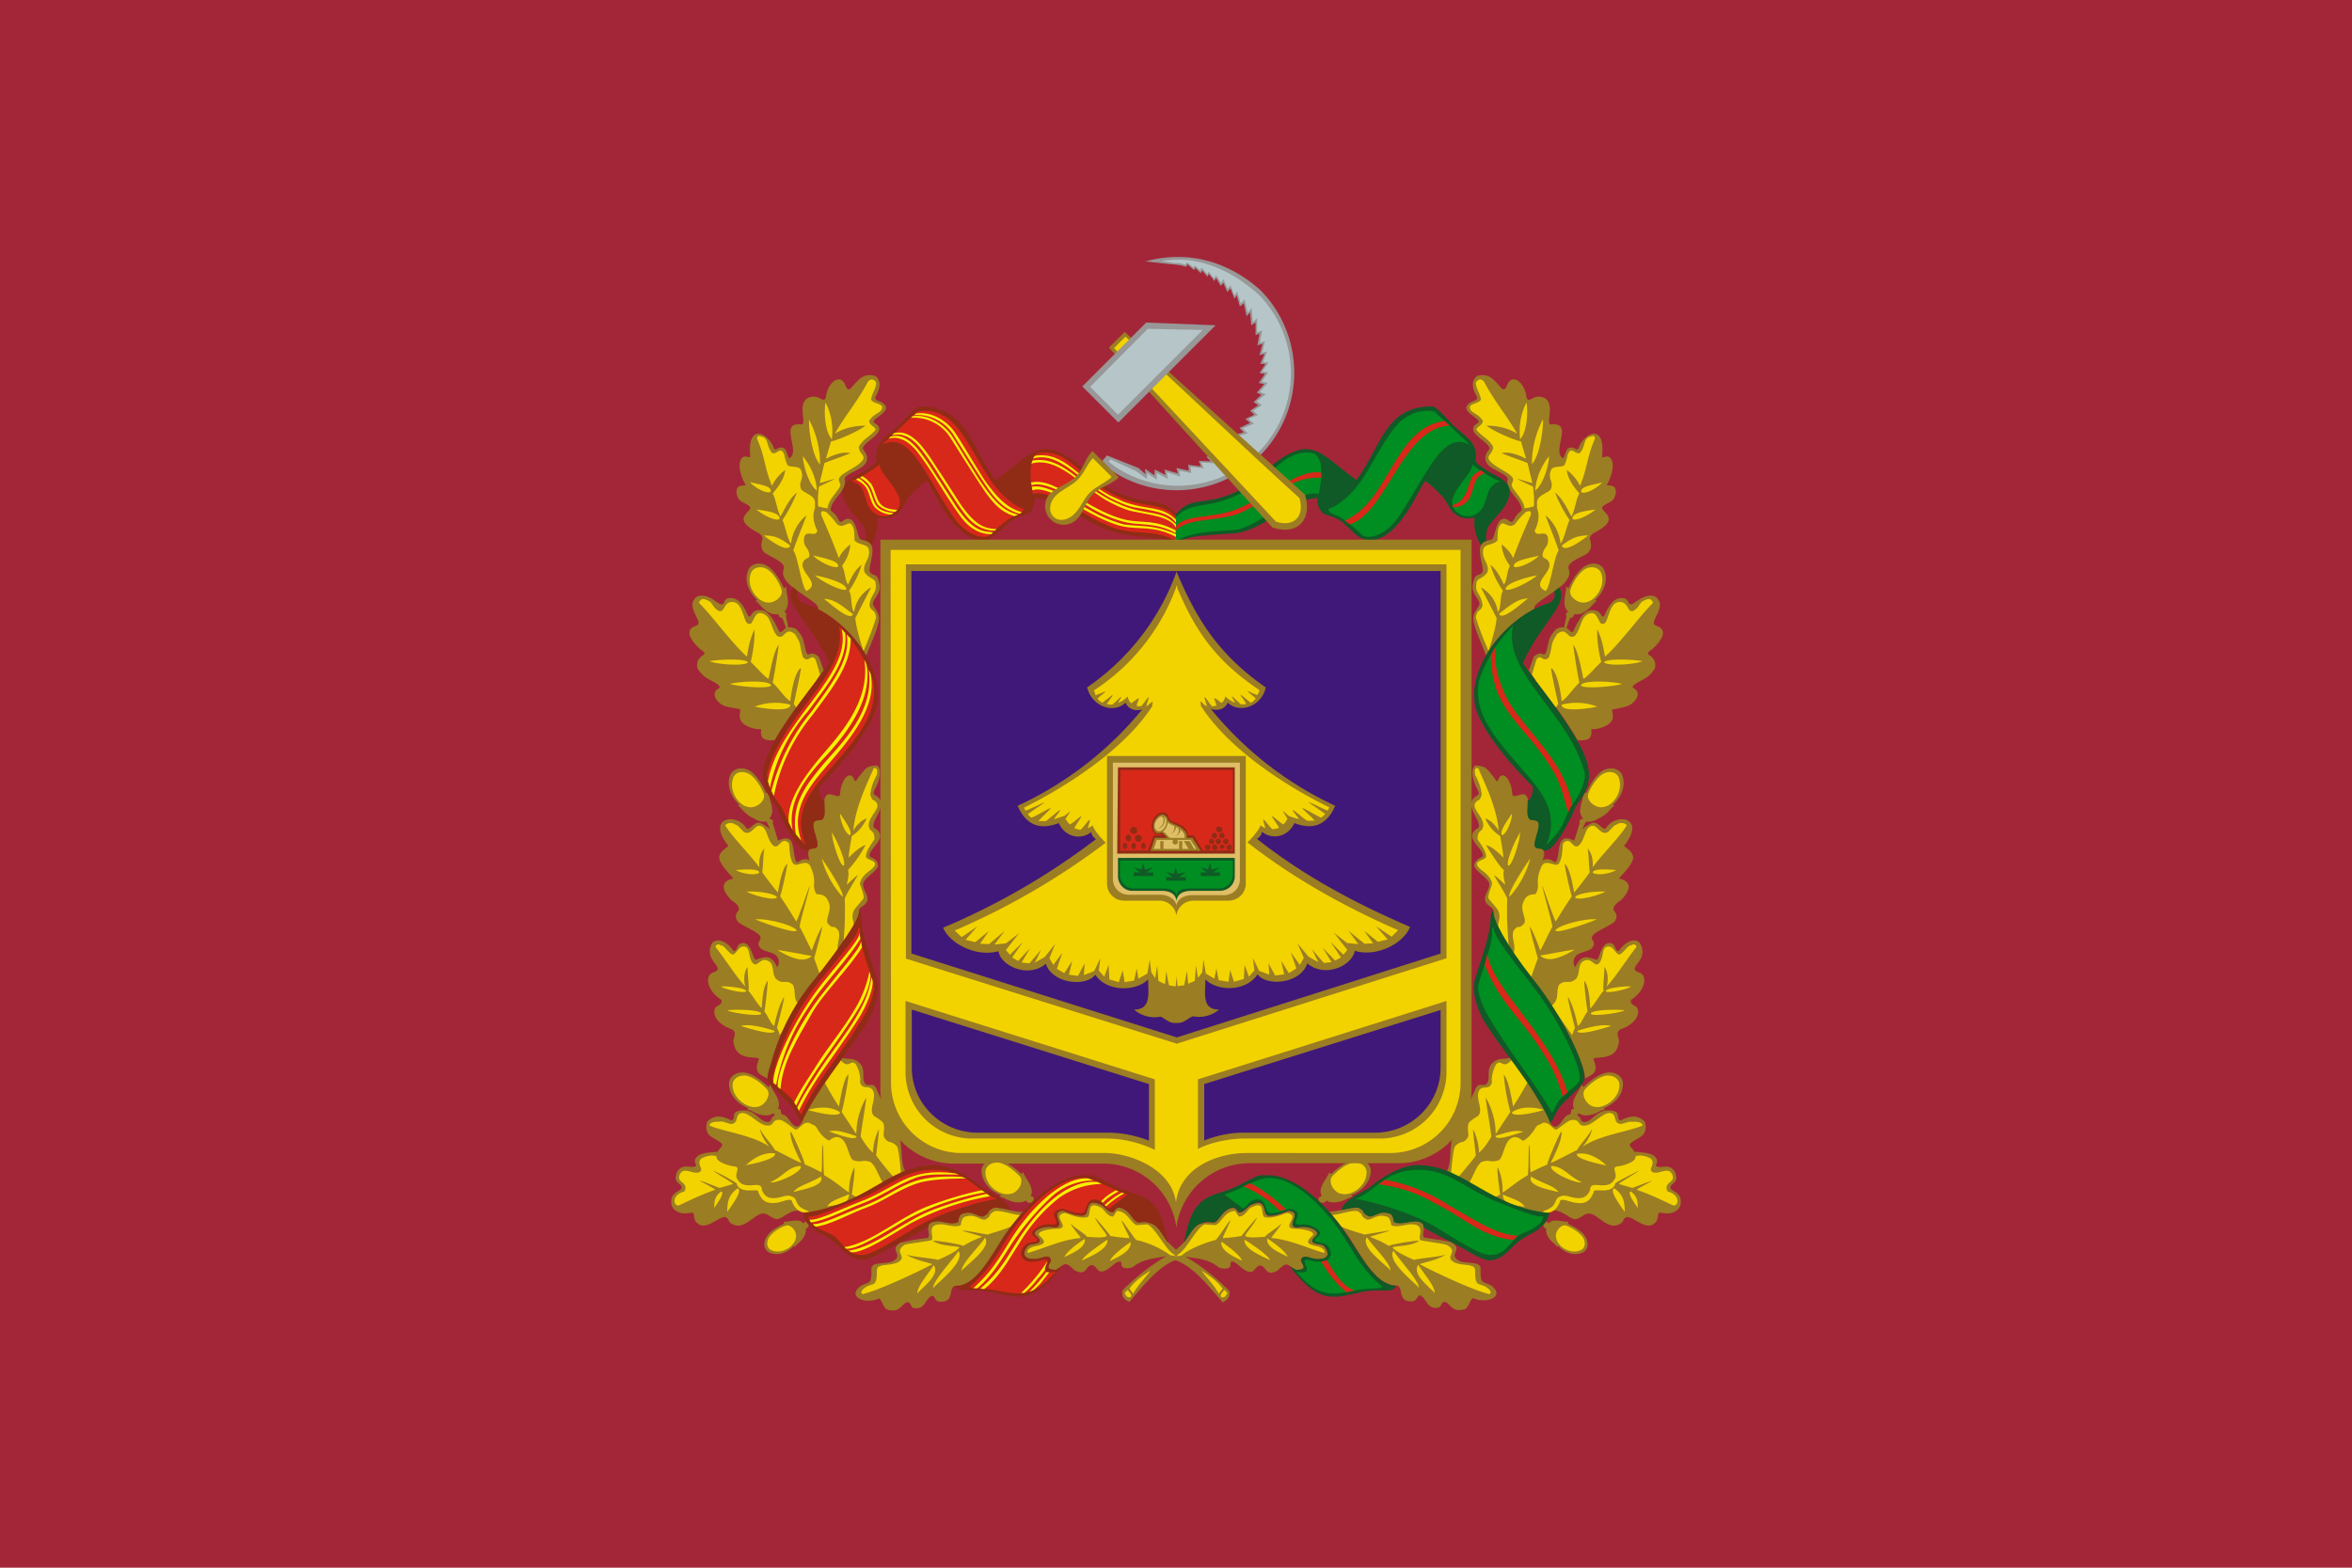 <svg xmlns="http://www.w3.org/2000/svg" viewBox="0 0 600 400"><path fill="#a32638" fill-rule="evenodd" d="M0 0h600v400H0z" clip-rule="evenodd"/><path fill="#9b7d23" fill-rule="evenodd" d="M393.7 312.6c0 .4.3.8.7.8 0 .5 0 1 .2 1.5.8 2 2.3 2.5 2.6 3.2.1.2.2-.4.3-.2 1.5 1.6 4 2.8 6.4 1.6 1.6-1 1.3-3.1.2-4.4-1.2-1.5-3.2-2.4-4.2-2.9 0-.1.3-.4.2-.5-.9.2-3.3-.7-4.5 0a2 2 0 00-.6.5c-.1-.3-.4-.5-.6-.5a9 9 0 01-.7.9m18-29.1c-4.4-1-5.2 2.7-7.5 2.8-1.3 0-.6-1.3-2-1.8a.7.7 0 00.5-.5 3 3 0 001.7.6c2.6 0 4-1.5 5-1.5.2 0-.4-.4-.2-.4 2.6-1 5-3.3 4.8-6.5-.3-2.3-3-3-4.9-2.3-2.2.7-4.2 2.6-5.2 3.5-.1-.2-.4-.7-.5-.5-.2 1-2.3 3.4-2.1 5 0 .4.1.7.3 1-.4 0-.7.2-.8.5v.5l-.4.5c-1.7.2-2 2.8-3.6 3.1-.3 0-1-.3-1.3-1-.6-1.6-2.1-6.6-5.6-11.7l-4.4-6c.1 2.6-3.5-.1-5.4 3.3-.7 1.5.1 3.1-.8 4.4-.8 1-2.2-.7-3 1.6-1.6 3.7-3.8 7.3-5.3 10.7-1.6 3.8-.4 7.6-2 10.2 6.8 3.4 11.5 10.4 26 10.5.7-.5 1-.8 1.4-.6 1.5-.2 3.4 1.4 4.7 2 1.3.7 2.4-.8 3.7-1.2 2.4-.7 5 4.3 8.2 2.7 1.5-.7.8-1.2 1.8-1.8 1.4-.6 4.7 3.2 6.9 1.8 1.8-1.2.8-2.3 1.6-3 1 .1 2.8.5 4-.3 1-.6 1.2-1 1.4-1.7.6-3.4-2.5-3.3-2.6-4.4 0-1.2 2.6-1 1-4.3-1.6-2-3.4-.3-4.6-1.2-.6-.1 1.4-1.4-.9-2.8-1-.6-4-.8-4.6-.8l-1.3-1.7c.3-1.1 3-1.8 3.7-3 .6-1 .5-2.6 0-3.2-2-1.7-3.8-1.2-6-.1-1.2-.4 0-2-1.7-2.4zM380.4 328c-2.1-1.2-2.8-.1-2.7-4.3 0-2-3.4-1.1-5.5-2-3-1.8 1.3-2.7-1.9-4.7-.4-.3-4.6-.8-6.8-1.2-.9-.2-.2-1.6-.3-2.8l-.2-.1.2-.1c-.2-.8-.9-1.4-2.9-1.2-.7 0-3.4.9-4.7.1-.3-2.3-1.1-2.1-1.8-2.3-2-.5-3.3 1.1-4.6.9-2.4-1.3-.4-1-2.6-2.2-2.1-.3-5.3 1.2-7.5 1 1.8 2 3.4 4.2 5 6.5 3.8 6 6.7 11.4 11.1 12.3l1.2.1c1.6.5.3 3.7 3 4 2.6.4 1.8-1.8 3-1.4 1.3.5 1.7 3.2 3.8 3.1 1.8.2 1.2-1.6 2.4-1.5 1.2.2 1.8 2.5 4.2 2 2 .1 1.9-2.4 3-3 3.3 1.6 8.4-.3 4.6-3.2zM337 306.9v-.1c.6.2 1.1 0 1.3-.4v-.1a4 4 0 001.8.5c2.6 0 3.9-1.4 4.9-1.4.2 0-.4-.4-.2-.5 2.6-1 5-3.3 4.9-6.5-.4-2.2-3-3-5-2.3-2.2.8-4.2 2.6-5.2 3.5l-.4-.5c-.3 1.1-2.4 3.4-2.2 5.1 0 .4.2.7.3 1-.3 0-.7.2-.8.5v.5c.1.3.4.5.6.7zm70.3-62c-1.3-.4-2.6-.9-3.5-.5-1.5.7-1.8 2.5-2 2.3-.7-1-.3-2.3.3-2.9 1-.9 3.3-1.1 3.9-1.8 1.4-1.4-.1-2 .1-2.9.4-1.4 5.1-3 5.8-4 .5-.7.8-1.5 0-2.5s.2-2 1.6-2.9c4-4.1.9-5.3-.4-5.5-.4-.1 3-2.9 3.5-5.1.3-1.8-2.3-3-2.3-3.3 5.8-7.2-2-8.6-4.6-4.5-.6 1-2-1.9-3.6-1.3a12 12 0 00-2.5 1.6l1-2c1.1.2 2.2-.1 3.2-.8 2.4-1 3.2-2.8 4-3.2.3 0-.4-.2-.3-.3 2-1.8 3.5-5 2.2-7.8-1.2-2-4-1.7-5.5-.4-1.8 1.6-3 4-3.5 5.2l-.3-.1-.5.9c-.3 1.4-1.2 3.6-.6 4.8.1.3.3.7.6 1-.4 0-1 .3-1 .7l.1.4-1.4 4.5c-.8-.3-2.4-1.2-3.3.1-.9 1.4-.7 6-1.8 5.3-.7-.4-1.5-1-2.7-.5h-.1c.2-.8.4-2 0-2.6-.5-.5-2 0-2.1-1-.3-1.3 1.2-4.1 1-5.4 0-1.4-1.6-1-2-1.2h-.1l-.1-.1h-.1v-.1h-.1v-.1h-.1v-.1l-.3-.6v-3.9c0-.5-.2-.9-.4-1.2-.8-1.3-3.4.9-3.6-.4-.2-3.7-2.4-6.3-3.5-4-.4 1.3-.8.2-1.2-.4-2-2.3-1.8-2.7-4.7-3-1.2.6-1 3.5.6 6.3.5 1 .2 1.1-.5 1.6-3.7 2.4 2.7 7.2.2 8.3-3.5 2.4 2.3 5.3 1.5 7.1-1.7.6-2.6 2-1.8 3 1.1 1.4 3.8 3 3.5 4.2 0 1.8-2.5 3.6.1 5.4.5.4 1 .7 1 1.3-.3 1.7 2.5 9.4 9.3 17.8 7.7 9.7 14.3 21.4 14 24.9.5-.3 1.8-.8 2.4-1.6.6-.8.3-2-.1-3-1-1.8 6 1.1 6.4-5.1 0-.7-1-2 .4-2.9 3-.9 5.3-3.4 4.2-5.5-.3-.5-2-.8-1.5-2 3.6-2.3 4.4-6.2 2-7-2.7-.8.4-2.3.8-4.4a4 4 0 00-.6-3.1c-.8-1.1-3.2-1-5.3 2-1.1.3-.7-1.5-1.9-1.9-2.7-.8-3 4.2-3.8 4.2zm12.8-92.8c-1.5.4-2 1-3.6 2-1.6.5-.6-1.3-2.5-1.5-2.6-.2-3.8 2.5-4.7 4.4-1 1.3-.4-1.6-3.5-1.3-2 .2-3.4 3.1-4.5 5.5-.6.3-.9-.5-1.7-1l.9-2.5c.5 0 1-.4 1-.9v-.1c.6.1 1.3 0 1.8-.1 2.4-1 3.1-2.8 4-3.2.2-.1-.5-.2-.3-.4 2-1.8 3.5-5 2.1-7.8-1.2-2-3.9-1.6-5.4-.3-1.8 1.5-3 4-3.6 5.2-.2-.1-.5-.5-.6-.3.2 1.1-1 4 0 5.5 0 .3.3.6.6.8-.4.1-.6.4-.6.7l.1.5-.6 2.8c-.5-.1-1.2 0-2 .4-2.1 2.3-1.7 2.7-2.6 6-.8 1.4-.8-.8-3.1 1l-1.3 3.6c2.8 4 8.8 11.3 12.4 17.7h.1c.7.2 2.5.1 3-.5.8-.9.3-2.4.5-2.3 1.1.3 4.2-.6 5.1-2 .9-1.3-.4-3.2.5-3 3.2-.7 4.6-.7 6-3 1-2.8-2.5-2-.4-3.5 1.9-1.3 3.2-1.2 5-4 .6-4-3.7-2.9-.8-4.8 1.5-1.3 4.8-4.8 1.2-6-2.1-.7 1.3-3.3.8-6-.6-1.3-1.2-2-3.3-1.6zm-14.5-14.5c-.2-.9.8-1.5 1.2-1.7 6-3.2 2.9-4.6 2-6-.6-1 2-1.5 2.8-2.5.4-.7 1-2 .3-3-.8-1-2.6 0-1.7-1.2 2-4.2 1.2-6.4 0-6.7-.7-.1-1.5.4-1.5 0 .9-9-4.9-5.8-6-2.1-.6.9-1.2-.8-2.6 0-.7.3-1 2.5-1.4 2.5-3-1.7 2.9-9.3-3-8.6-1.8.3 2-7-3.3-7.1-1.4 0-2.5 1.7-3 .2-.3-3.7-3.7-6.5-5-3-.4 1.2-1.1 1.1-1.5.5-2-2.2-3-3.7-6-3-1.2.7-1.8 2.5-.2 5.2.5 1.1-1 1.2-1.6 1.6-3.7 2.4 4.1 4.3 1.6 5.4-3.4 2.4 4 4.8 3.2 6.6-1.3 1.5-1.2 2.8-.4 3.8 1.1 1.4 5.4 2.6 5.1 3.8-.6 3.1 3.5 4.9 3.6 7.9-1.2 1.2-1 .6-2.2 2.7-.7 1.1-1.4-1.4-3.2-.2-1.1.8-1.5 4-2 4.7-.4.7-2.7.2-3.2 2.3-.4 1.9 1 5.4.6 6.2-.7 1.4-2-.2-2.5 3.4-.4 2.5 2.3 3.9 1.6 5.2-.5 1-1.7 2-1.4 3.9.5 2.8 2.4 6.5 3.2 8.9 2.8-5 7.4-9.3 12.2-11.8l.1-.4c0-1 2.7-2.5 5.2-4.3l1.2-.9c1.8-1.4 3-3 2.4-4.6-.7-1.7 2.7-2.9 4.6-4 1.8-1.4.8-3.6.8-3.7zM286 308.2a5 5 0 012.3 1.7c.7.9 1.3 1.8 2 2h.7c.9-.2 2.7 0 3.4.6 1.6 1.1 2.2 2.8 3.3 4.2l.2.3v-.2c.2.4 2.1 2 2.3 2.3.6 1.1-.4 1.2 0 2.3-4.3 1.4-8.2 6.2-12.1 10.8-1-.5-2-1-1.8-2.9a58 58 0 0111.2-8.8c-2.6.6-5.5.5-8.4 2.7-.6.5-2.3.5-2.7.1-.6-.4 0-1.5-.8-1.4-1.5.1-3 2.8-4.9 2.5-.7 0-1.3-1.7-2.2-1.6-1.7.2-1.2 3-4.4 1.3-2.4-2.3-2.2-1.8-4.7-.1-3.8 0-.8-2-1.4-2.8-.5-1-1.5-.5-2.3-.3-1 .4-3.7.7-4.3-.6-.4-1 .7-2.5 1.3-2.7 2-.4 3.7-.5 1.6-2.3-1.4-1.2 2-2.8 4.7-2.1 3.3-.4-1.5-3.8 2-4.3.5 0 3.4 1.6 5.5 1.2 1.6-.3 0-4.9 4.6-2.6.6.3 1.6 2 3 1.8.6-1.2 1.3-1.3 1.8-1.1" clip-rule="evenodd"/><path fill="#9b7d23" fill-rule="evenodd" d="M314 308.3a5 5 0 00-2.3 1.7c-.7.8-1.3 1.8-2 2l-.7-.1c-1-.1-2.7.2-3.5.7-1.5 1-2.2 2.8-3.3 4.2l-.2.3v-.2c-.1.4-2 1.9-2.3 2.3-.5 1.1.4 1.2 0 2.3 4.4 1.4 8.3 6.2 12.2 10.8.9-.5 2-1 1.7-2.9a56 56 0 00-11.2-8.8c2.7.6 5.5.4 8.4 2.7.7.5 2.3.5 2.8.1.6-.5 0-1.6.8-1.5 1.4.2 2.9 2.9 4.9 2.6.6 0 1.3-1.7 2.2-1.6 1.7.2 1.2 3 4.4 1.3 2.4-2.3 2.2-1.8 4.7-.1 3.8 0 .8-2 1.3-2.8.6-1 1.6-.6 2.3-.3 1.1.4 3.8.6 4.4-.6.3-1-.7-2.5-1.3-2.7-2-.4-3.7-.5-1.6-2.3 1.4-1.2-2-2.9-4.8-2.1-3.2-.4 1.6-3.8-2-4.3-.4-.1-3.3 1.5-5.4 1.2-1.6-.3 0-4.9-4.6-2.6-.6.3-1.7 2-3 1.8-.7-1.2-1.3-1.3-1.8-1.1" clip-rule="evenodd"/><path fill="#abd3f1" fill-rule="evenodd" d="M231 144h138v129.5a17 17 0 01-17 17h-34.9c-3.2 0-16 1.3-17.2 9.8-1-8.5-14.6-9.8-17-9.8h-35a17 17 0 01-16.7-17v-.1z" clip-rule="evenodd"/><path fill="#f2d300" fill-rule="evenodd" d="M376.5 97.6c0 1.5.8 2.2 1.3 4.2-.2 1.3-3.2 1-2.8 2.4.3 1.3 2.2 1.2 3.3 3.3-.3 1.4-2.3 1.5-1.4 2.5 1.4 1.5 2.9 2 4 4 0 1.8-1.9 2.2-.9 3.5 1.3 1.8 5.6 3.2 6 4.7 0 .4-.1.8-.4 1.4 0 1.3 3 3.5 3.3 6.1.6-.1 1-.1 2.4-.5.1-1.6 0-3.2-.2-5 0-.1-3.9-1.8-4-2 0-.1 3.8 1.2 3.8 1l-1.2-5c0-.2-6.6-2.4-6.6-2.6 2.8-.6 6.3 1.6 6.2 1.4l-1.3-4.4c-.9 0-6.6-2.3-8.8-4 5.4 0 8 2.3 7.8 2-2.5-4.4-6.1-8.7-8.4-13.2-.9-1.1-1.8-.4-2.1.2m28.6 14c-1.2 1-.7 2.3-2 3.9-1 .7-2-1.3-2.8-.2-.7 1-.2 1.1-1.2 3.4-1.1.7-3 0-3.5 1.4-.8 2.6.9 2.6 0 4.8-1.3 1.2-3.1 1.4-3.5 3v1.8c.9 2.1 0 4.5-.6 5.7.4 2 3.1-.6 3.4 2 .2 2.3-1.1 2-1.4 4.2 0 1.2 1.4.5 1.8 2.4 0 2.6-4.7 5-1 6.8 1.2-1 2.2-9 3.3-10.3.2-.1-3.4-8.9-3.3-9a11 11 0 013.8 7.2c1-1.3 1.5-4.3 2.3-6a37 37 0 01-3.7-7c2.3 1.7 4 6.1 4.2 6 .8-1.3 1.2-4.5 2-5.8-.5-.6-3-3.3-3.2-6 3 2.4 3.3 4.3 3.4 4 1.9-4.7 1.7-7.1 3.7-11.8.3-1.4-1-.7-1.7-.5zm-15.8 19c-1.1 1-1.6 1.5-2.8 3.1-1.6 1.4-2.9-.9-3.7.1-.8 1-.7 2-.8 4.1-1.2 1.3-3.2.8-3.6 2.2-.6 2.6 1.8 3.8 1 6-1.4 1.7-2 1.2-2.7 2.3-.6 3.3 1.1 2.7 1.5 6-.3 1.7-1.5.9-1.7 3.2 1 3.2 2 5.6 3.2 8.5.6-1.6 2-6.3 2.1-8.4l-4-7.8c.1 0 3.8 2 4.3 6.3 1-1.3.4-3.8 1.3-5.5a22 22 0 01-3.2-6.6c2.3 1.8 3.4 5.3 3.5 5 .8-1.2.7-3.4 1.5-4.7-.5-.7-2-2.8-2.1-5.5 2.9 2.4 2.8 3.7 2.9 3.5 1.8-4.8 2.5-6.3 4.5-11 .2-1.3-.5-1-1.2-.8zm30.2 22.6c-1.4.5-1.1 1.7-2.9 2.7-1.5.4-1.2-2.2-3.2-2.3-2.5-.2-2.8 3.3-3.8 5.2-2.2 2-1.4-3.9-4.7-2-1.7 1-1.6 3.7-3.2 5.5-2 1-1.9-2.6-4.5-.5-1.8 2.8-1 2.5-2 5.8-1.5 1.9-2.2-1.2-3.3.8l-1.1 3.7 1.2 1.9 4.9 6.5.6-.9c0-.1-2-9-1.8-9.1.1-.1 1.8 1 2.7 8.4 1.4-.8 3-3.4 4.5-4.7-.3-1.2-1.7-9.6-1.5-9.7 1.6 2.5 2.4 8.9 2.6 8.7 1.3-.8 3.2-3.2 4.5-4.3-.3-.8-1.3-5.6-1-8.3 1.6 3.3 1.8 7 2 6.9 4-3.6 8.6-10.1 12.2-13.7-.5-1.3-1.4-1-2.2-.6zm-3.6 88c-1 .5-1.4 1.5-2.6 2.3-1 .4-1.6-2.1-3-2-1.9 0-1 2.8-2.4 4.3-1.2 1.2-2-2-4.2-.4-1.2.9-.6 3-1.6 4.3-2 1.8-2.6-.1-4.4 1.6-.9 1.9.3 3.7-2 5.4 2 2.5 4.6 6.5 5.4 7.4 0 0 .2-1 .7-1.8 0 0-2-7.6-1.8-7.9 0 0 1.4 2 2.5 7.4 1-.7 1.6-2.7 2.5-3.7-.2-.8-1-7.7-.8-7.8 1.4 1.7 1.4 7 1.5 7 .9-.8 2.5-3.6 3.4-4.5-.3-.6.2-4.1.2-6.1 1.5 2.3.5 5 .6 5 2.7-3 5.3-7.3 7.6-10.1-.4-1-1-.6-1.6-.3zm-3.3-30.9c-1 .3-1.3 1-2.4 2-1.8 1-2.7-1.8-4-1.6-2 .3-1.7 3.3-3.4 5-1.6 1.3-2-2.5-4-.6-.3.3 0 3.8-1.2 5.3-.8 1-3.3-1.4-4.3.6-.5 1-1 2.5-1 3.8 0 .7.3 2.3-.7 3.4-2.3-.1-2.7 1.4-3 2-.9 1.8.8 4.1.3 5.3-1.6 2-1.3 0-2.8 2-.7 2 1 4.2-.2 6.1 2.2 2.3 3.7 5 4.6 6l1.8-5.1c0-.1-2.2-7.7-2-8 0 0 .8.9 2.6 6 .4-.4 1.6-3.3 3.1-6 .2-.3-2.7-10.2-2.5-10.4 0-.2 3.2 9.3 3.4 9 1.8-3 3.7-5.9 4.1-6.4-.4-.8-2-8.2-1.8-8.3 1.6 1.5 2.3 7.5 2.4 7.3a87 87 0 004-5.2c-.3-.5-.2-4-.6-6 1.8 2 1.2 5 1.3 4.8 2.3-3.2 6.8-7.6 8.7-10.7-.5-.8-2-.7-2.4-.3zm4 76c-1-.3-1.7.2-3.1.5-2-.2-1-2-2.3-2.7-1.7-.7-3.9 2-6 2.9-3.1 1-1.7-1.7-4.4-1.2-.4 0-1.8 1-3.5 2.3-1 .7-2.2-2.5-4.1-1.4-1 .6-1 .2-1.7 1.4-.3.5-1.6 2.4-3 3-1.8-1.5-2.6-.9-3.1-.6-1.7 1.1-1.9 4.8-3 5.5-2.4.8-2.2-.3-4.5.5-1.6 1.3-2.2 4.4-3.6 5.9 1.8 1.2 3.7 2.5 5.9 3.7a73.2 73.2 0 002.5-1.3s-1-6.7-.6-6.9c0 0 1.4 2.7 1.2 6.3.6 0 3.6-2.8 6.4-4.3.3-.1.2-7.7.4-7.8.3-.1.1 7.2.4 7 3.1-1.5 3.5-1.7 4.2-1.9 0-.9 3.4-8.6 3.6-8.5.5 2.1-2.8 8-2.7 8 1.1-.3 5.6-2.8 6.8-3.3 0-.6 3-3.7 3.8-5.5-.5 2.6-2.7 5-2.6 4.8 4-3 12-4 15.4-5.5 0-1-1.8-1-2.4-1zm-37.6 42c-2-1-2.7 0-2.7-4.2 0-1.8-3.2-1-5.3-2-2.8-1.6 1.3-2.5-1.8-4.4-.4-.3-4.5-.8-6.6-1.2-1.5-.3 1.8-4.4-3-4.1-.8 0-3.4.9-4.7.2-.3-2.3-1-2.1-1.7-2.3-1.9-.5-3.2 1-4.5.9-2.3-1.3-.3-1-2.5-2.2-1.8-.2-4.4.9-6.4 1l2.4 3c2.3 1 5.1 1.7 5.8 2 .3 0 6.3-1.1 6.5-1 .3 0-5.2 1.5-5 1.6 3.4 1.3 4.2 2 4.8 2.3.7-.5 7.6-1.5 7.7-1.3-2 1.5-7 1.3-6.7 1.7.5 1 4.3 2.7 5.5 3.2.4-.4 6.1-.7 8-1.4-2.2 1.5-6.9 2.3-6.6 2.5 4.2 2.2 14 6.8 17.8 7.6.8-.7-.5-1.5-1-1.9zM336 318c-2-.4-3.3-.8-1.3-2.6 1.4-1.2-2.4-1.9-4.7-1.9-3.2-.3 2-3.5-1.7-4-.4 0-3.4 1.5-5.5 1.1-1.6-.3.5-4.7-3.8-2.4-.6.3-1.5 2.3-3 2.2-1.2-2-1-1.4-1.7-1.3-2 .4-3 3.2-4.3 3.5l-2.6-.2c-2 .5-5 7-7 7.7-.2 1-1.3.4 1 .3 2-2 7.9-3.9 8.7-4 .3 0 3.5-5 3.7-5 .3 0-2.1 4.5-1.8 4.5 3.5-.2 4-.5 4.7-.5.4-.7 3.9-4.8 4-4.7-1.2 2.3-3.3 4.4-3 4.7 1 .6 3.7.2 5 .2.2-.6 2.9-2.1 4.3-3.5-1.4 2.3-3 3.8-2.6 3.8 4.8.4 9.7 2.8 13.4 3.8.4-1-1.2-1.6-1.8-1.7zm50.2-48.3c-2.7 3.7-3 .5-4.4 1.7-.3.3-1.5 2.7-1.2 4.8-.7 2.2-2.4.5-3.3 2.1-1 1.9 1.2 4.8-.2 6.4-1.6 1-2.3 1.5-2.5 2-.4 2 .3 2.4-.2 3.6-1.3 1.8-1.6.4-3.3 2.3-.5 1.5-.7 4.7-1 7l1.7 1c1.7-2 4.4-5.2 4.7-5.8 0 0-.8-6.4-.7-6.6 0-.1 1.4 2.5 1.5 5.9.5-.4 1.5-1.3 3.1-4 .2-.2-1.2-7.8-1.4-10.1a19 19 0 012 5c.6 2 .5 4.4.6 4.3l3.7-5.6a56 56 0 01-1.7-9.5c1.5 1.5 2.3 8.2 2.4 8.1 2-3 3-5 4.2-7l-.3-.5-3.7-5.1zm-9.8-71.8a13 13 0 011.6 4.8c-.6 2-.7 1-1.6 2.1-1.1 1.5 2 3.5 2 5.8-.3 2.1-1.3.7-1.5 3.4 0 .4 2 2.5 2.2 4.4.2 1.2-3.4 1-2 2.8.7 1 2.7 1.6 3.5 4 .2.6-1 2.5-.9 4 1.3 1.7 2.4 2.7 2.6 3.4.7 1.8-.5 3 0 4.3.1.7.2 1.2.5 1.7v.2l2.1 3.2c-.2-4-.6-6.3-.4-12.6 0-.7-3.3-5.8-3.3-6 0-.3 2.9 2.5 2.8 2.3-.8-3.2-.3-3.1-.4-3.8-.8-.3-4.5-6.1-4.5-6.3 2.2.7 4.4 3.3 4.4 3.2 0-1.1-.6-4.3-.8-5.5a9.6 9.6 0 01-3.8-4.5c2.5 1 3.4 3.3 3.4 3.1-.4-5.7-3.6-12.2-5.2-15.9-1-.2-1 .8-.7 2zm13-95.2a16.1 16.1 0 00-1.6 9.4c1.9-2.2 2-7.4 1.6-9.4zm19.3 20.4c-2.7.7-5.7 1-5.3 2.5 1 .6 4-1 5.3-2.5zm10.3 45.6c-2.8-.5-9.4-.7-9.8.3.7 1 7.8.6 9.8-.3zm-3 83c-2-.1-6.2.4-6.4 1.2.5.7 5.1-.4 6.4-1.1zm-6.5-24.2c-2.6-.2-7.5.5-7.7 1.5.7.9 6-.5 7.7-1.5zm2.8-5.5c-2.6-.2-5.8-.4-6 .6.7.9 4.3.4 6-.6zm-26.6-14.4c-1.5 2.2-3.3 4.8-2.5 5.5 1-.2 2.5-3.5 2.5-5.5zm2.2 4.7c-1.5 2.1-3.9 7.9-3.1 8.6 1.1-.2 3-6.7 3-8.6zm2.5 6.7c-1.5 2.1-6 9-5.3 9.8a24 24 0 005.3-9.8zm17.9-73.1c-1-1.6-3.3-1.4-4.5-.3-2 1.6-3 4.3-3.2 4.9-.5 1.8 2.1 3.6 3.9 3.2 2.6-.4 5.4-4.5 3.8-7.8zm4.5 52.2c-1-1.6-3.2-1.3-4.5-.2-1.9 1.6-3 4.2-3.2 4.8-.4 1.8 2.2 3.7 4 3.2 2.5-.3 5.3-4.4 3.7-7.8zm.3 78.4c-.3-1.8-2.5-2.4-4-1.9-2.4.8-4.4 2.9-4.8 3.4-1.1 1.5.6 4.1 2.4 4.4 2.5.6 6.7-2.2 6.4-5.9zm-9.7 42.4c1.3-.8 1-2.6.1-3.6a10.3 10.3 0 00-4-2.6c-1.4-.4-3 1.8-2.5 3.2.3 2.1 3.6 4.4 6.4 3zm-10.8-177.1c-2.7.6-6.8 1.3-6.4 2.8 1 .6 5-1.3 6.4-2.8zm2.6-25.4a16.1 16.1 0 00-3.6 8.8c2.3-1.8 3.5-6.8 3.6-8.8zm10 20.2c-2.8.1-4 .5-6.8 2.6.7 2 5.1-1.3 6.8-2.6zm2.3 43.7a15 15 0 00-9.1-.5c-.2 2 7 1 9 .5zm3.5 81.5c-1.9-.7-6 .4-8.6 1.2 0 1.5 7.2-.8 8.6-1.2zm-22.4 27c-2-.7-4.6.3-7.1 1 0 1.6 5.6-.7 7.1-1zm5.3-5.6c-2-.6-5.6-1.2-8.2.6 0 1.5 6.7-.1 8.2-.6zm20.6 26c-.1-2 0-4.1-2.7-6-1.4.6 1.8 4.8 2.7 6zm3.3-1c0-1.4 0-2.9-1.8-4.2-1 .4 1.2 3.3 1.8 4.2zm-8-10.8c-1.4-1.4-4.4-3.6-7.5-3-.6 1.3 6 2.7 7.6 3zm-6.2 4.3c-3.7-1.7-4.6-4-7.8-4.2-1 1.2 5.7 4.5 7.8 4.2zm-6 2.5c-1.1-1.7-4.1-2.2-7-4-1.2 2.6 5.6 3.5 7 4zM389 308c-1-1.7-3-2-5.6-3.2 0 3.2 4.2 2.6 5.6 3.2zm-23 22c0-2-2.8-5-4.2-7.3-1.8 2.6 3.4 6 4.2 7.3zm-37.5-9.3c-.6-1.5-3.4-3.5-5.2-4.7-.5 2.5 4.2 4 5.2 4.7zm33.5 8c0-2-5.1-7.2-6.5-9.6-1.9 2.7 5.6 8.3 6.5 9.5zm-38-7.2c-.7-1.4-4.6-4-6.5-5.2-.4 2.5 5.4 4.6 6.4 5.2zm30.7 2.7c0-2-4.5-6.2-6-8.5-1.8 2.6 5.2 7.2 6 8.5zm-37.8-2.5c-.6-1.5-3.5-3.6-5.3-4.9-.5 2.6 4.3 4.3 5.3 4.9zm84.8-79.4c-2.5.3-5.7 1-8.8 1.5 1.8 1.7 4.6 1 8.8-1.5zm-11.8-89.6c-2.7 0-4.6 1.7-7.5 3.9.7 2 5.8-2.7 7.5-4zm3.7-45.7a24.2 24.2 0 00-2.8 11.4c2-2 3-9.3 2.8-11.4zm13.4 23c-2.8.4-5.8.8-5.9 2.3.5 1 4.4-.9 5.9-2.3zm6.8 44.5c-2.7-.7-9.8-1-10.5.3 0 1.1 8.5.4 10.5-.3zm.7 83.3c-2-.3-8.3-.2-8.7.8.1.9 7.3-.1 8.7-.8zm-7.2-23.2c-2.6-.4-10 1.5-10.5 2.8.2 1 8.7-2 10.5-2.8zm-15.2-87.8c-2.8.5-8 2-8 3.5.5 1 6.5-2 8-3.5zm29 148.8c-1.2-.6-2.4-1-3.9-.6.4 1.6-3.9 2.6-4.5 2.6-2 .2.4 2.2-1 3.5.1 0-.6 1-1.6 1.2-2 .5-4-.6-4.4.8 0 .4-.4 2-2 2.5-2.8.6-4.4-1.5-6.4.1-.4.4-.7 1.8-1.5 2.3-1.3 1-3.4 1.2-1.4 1.4 1.5.2 3-1 3.6-3 .4-.8 3 .5 4 .5 3 .5 3.9-1.1 4.6-2.8-.2-.8 2.3 0 4-.6 1.1-.4 1.3-1 1.5-1.6.3-.4 6-3.2 6-3.2.3 0-5.5 3.4-5.1 3.4l1.7.5 1.7.5c.2 0 4.9-1.9 5-1.8.2 0-4.2 2.2-3.8 2.3 4.9 1.7 9 4 9.4 4 1.4-.1 1.5-2.8-1.6-3.6-1.2-2.3 1.9-2.2 1.3-4-.9-2.8-3.7 0-5.2-1-1.2-.6 1-2-.4-3.4zm-109.2 33.2l-1 1.3c-1-2-3-4-4.4-5.9 2 1.3 4 2.6 5.4 4.6zm-.4 2c-.4-.5.6-1.2.8-1.7l.8.8c-.2.5-.7 1.5-1.6 1zm37.1-32c-.3-1.9-2.5-2.5-4-2-2.4.8-4.4 3-4.8 3.4-1.1 1.5.6 4.2 2.4 4.4 2.6.7 6.7-2.1 6.4-5.8z" clip-rule="evenodd"/><path fill="#0f5a26" fill-rule="evenodd" d="M389.7 204.3h.3c1-1.5 1-2.1 1-3.6-6-5.9-14.9-16.4-14.9-22.3-.8-10.1 9.4-21.7 19-24.5 1.8-.8 1.6-2.1 1.4-3l1.2-1c2.8 4-4.4 8.7-9.2 19.2 1.8 3.2 12 15 15.6 23.3 3.6 8.4-1.5 11.5-2.5 14.2-1.2 3.2-5.7 11.6-7.8 10.3v2.4l-.2.2c.2-.9.4-2.1 0-2.7-.4-.5-2 0-2.1-1-.3-1.3 1.2-4.1 1-5.4 0-1.4-1.6-1-2-1.2-1.4-.6-.7-3.1-.8-5" clip-rule="evenodd"/><path fill="#008d21" fill-rule="evenodd" d="M400.7 205.8c2.4-2.8 4.4-7.5 3.3-9.5-4.3-14.7-20.7-24.7-18-36.6a35 35 0 00-8.7 14c-1.7 8.3 4.5 15 10.5 22 4.9 5.6 10.4 11.4 6.6 20 4.6-4.7 3.7-4.6 6.3-9.9" clip-rule="evenodd"/><path fill="#d82819" fill-rule="evenodd" d="M401.1 205.3c-1.9-9.7-8.6-15.8-14.4-23.5-3.8-5-6-12.3-5.1-17l-1.3 2.4c.3 15 9 17.4 16.3 30.2 1.5 2.7 2.4 6.2 3.4 9.9.4-.7.5-1.2 1.1-2" clip-rule="evenodd"/><path fill="#0f5a26" fill-rule="evenodd" d="M404.2 275.2c.3-3.5-5.4-15.8-13.2-25.5-6.7-8.5-10.4-15.5-10-17.2-1.1 0-.4 2.6-1.4 6.3-1.3 5.5-3.6 11-3.6 12.4-.3 2.1.7 6.3 2.8 9.7 3 4.7 7 9.8 10.4 14.7 3.5 5.1 5.7 9.3 6.3 10.9.8-.7 1.4-3 2.8-4.5 2.6-2.8 5.9-5.3 5.9-6.8" clip-rule="evenodd"/><path fill="#008d21" fill-rule="evenodd" d="M403 275.2c.3-3.1-5.3-15.2-12.3-24-6.1-7.8-10-13-9.6-14.5-1 0 0 .6-.8 4-1.2 5-3.2 9.8-3.2 11-.2 2 1.4 6 3.4 9 2.6 4.4 6 9 9.1 13.5 3.2 4.6 5.7 8.4 6.3 9.8.7-.6.9-2.2 2.1-3.6 2.4-2.5 5-3.7 5-5.2" clip-rule="evenodd"/><path fill="#d82819" fill-rule="evenodd" d="M399.9 278.7c-2.5-8.1-7.2-14.2-12.6-21.4-3.6-4.7-7-9.4-7.9-13.8-.3.7-.3 2-.7 2.6 4.5 11.2 9.8 13.4 16.6 25.3 1.4 2.5 2.4 5 3.4 8.5.3-.6.7-.7 1.2-1.2" clip-rule="evenodd"/><path fill="#0f5a26" fill-rule="evenodd" d="M395.2 309.5c-15.4-1.6-21.3-11.6-32.6-12.2-3.7-.4-9 2-13.3 5.8-4.5 2.3-6.8 4-7 5.5h-.1v.2c1.6-.4 3.2-.8 4.4-.6 2.2 1.2.2.9 2.6 2.2 1.3.2 2.6-1.4 4.6-.9.7.2 1.5 0 1.8 2.3 1.3.8 4-.1 4.7-.1 2-.2 2.7.4 2.9 1.2l-.2.1c3 2 6 3.2 8.7 4.7 4 2.3 7.4 4.4 9 3.8 3.4-.5 4.4-3.2 7.5-5.3 1.6-1.2 3.5-1.7 4.7-2.9 2.1-2 2.3-3.4 2.3-3.8" clip-rule="evenodd"/><path fill="#008d21" fill-rule="evenodd" d="M393.7 310.4c-2 .2-5.7-1.4-11.4-3.6-8.6-3.4-12.8-8.6-21-8.3a15 15 0 00-7.6 2.2c-2.6 1.5-5 4.3-8.1 5.2 1.4 0 13 2.7 20.5 7.1 6.1 3.7 11.7 7.5 14.4 7.2 4.1-.1 5-4.4 7.9-5.5 5-1.9 5.3-3.8 5.3-4.3" clip-rule="evenodd"/><path fill="#d82819" fill-rule="evenodd" d="M386.2 316.4c-8.3-.8-12.6-5.7-20.4-9.5a35.8 35.8 0 00-14.1-4.7c.5-.5 1-.7 1.6-1.2a45 45 0 0116.6 6.7c6.3 3.6 12.2 7.5 17.4 7.6-.5.4-.7.5-1.1 1.1" clip-rule="evenodd"/><path fill="#902c16" fill-rule="evenodd" d="M277.2 299.9c2.1-.5 4.8 1.8 8.5 3.3 5.4 2.3 10.2 1.3 12.2 13.8-1.3-1.9-2.6-4.3-4-4.7-1.6-.5-1-.7-3.6-.4-1.2-.3-2-2.7-3.5-3.3-.6-.2-1.6-1.3-2.8.7-1.3.1-2.3-1.5-3-1.8-4.6-2.3-2.9 2.3-4.5 2.6-2 .4-5-1.3-5.4-1.2-3.6.5 1.2 4-2 4.3-2.9-.7-6.2.9-4.8 2.1 2 1.8.4 2-1.6 2.3-.6.2-1.7 1.7-1.3 2.7.6 1.3 3.3 1 4.3.6.8-.2 1.8-.6 2.3.3.6.9-2.4 2.8 1.4 2.8l1.5-.8c-.5.7-1 1.4-1.8 2.2-6.6 8-11.1 5.1-17.3 4.1-4.3-.8-6.9.6-8-1.4 5-.3 8-6 12.2-12.4 6.2-9.7 14.8-16.4 21.2-15.8" clip-rule="evenodd"/><path fill="#0f5a26" fill-rule="evenodd" d="M322.8 299.9c-2.1-.5-4.8 1.8-8.5 3.3-5.4 2.3-10.2 1.3-12.2 13.8 1.3-1.9 2.6-4.3 4-4.7 1.6-.5 1-.7 3.6-.4 1.2-.3 2-2.7 3.5-3.3.6-.2 1.6-1.3 2.8.7 1.3.1 2.3-1.5 3-1.8 4.6-2.3 2.9 2.3 4.5 2.6 2 .4 5-1.3 5.4-1.2 3.6.5-1.2 4 2 4.3 2.9-.7 6.2.9 4.8 2.1-2 1.8-.4 2 1.6 2.3.6.2 1.7 1.7 1.3 2.7-.6 1.3-3.3 1-4.3.6-.8-.2-1.8-.6-2.3.3-.6.9 2.4 2.8-1.4 2.8l-1.5-.8c.5.7 1 1.4 1.8 2.2 6.6 8 11.1 5.2 17.3 4.1 4.3-.7 6.9.6 8-1.4-5-.3-8-6-12.2-12.4-6.2-9.7-14.8-16.4-21.2-15.8" clip-rule="evenodd"/><path fill="#008d21" fill-rule="evenodd" d="M323.3 300.6c-2.2 0-4.9 1.8-8.3 3.2l-2.6 1 4.7 3.6c.9-.5 1.6-1.7 2-1.9 4.2-2 3.3 2.7 4.8 3 1.9.3 4.9-1.2 5.2-1.1 4.6 1-.6 3.8 2.4 4.1 2.5-.6 6.2 1.6 5 2.7-2 1.6-1.1 1.5.8 2 1.6 0 2.5 2.3 2.1 3.2-.5 1.1-1.3 2.1-4.6 1.3-1-.1-1.5-.6-2 0-.3.7 2.6 3.7-2.1 2.8 6 7.2 10 5.7 15.5 4.7 4-.7 4-.1 6.5-.8-5-4.4-6.2-7-10-13-5.7-8.7-13.6-15.4-19.4-14.8" clip-rule="evenodd"/><path fill="#d82819" fill-rule="evenodd" d="M326.5 309a28 28 0 00-9.3-6.3l1.7-.8c3.2 1.5 6.3 4 9.2 6.7l-.4.1h-.6v.1l-.5.1-.1.1m17 20.7c-3-2.4-4.7-5-6.5-7.8h.2c.4-.2 1-.2 1.3-.4 2.1 3.6 4 6.7 7.1 7.8l-2 .4z" clip-rule="evenodd"/><path fill="#902c16" fill-rule="evenodd" d="M222.2 139c-.4-.4-.4-.8-1.4-1 .3-1.2 0-3-.7-4-2.2-2.9-5.2-5.1-5.2-8.7 0-3.6 5.6-4 8.7-7.6-.6-4.4 1.6-5.6 4.9-8.5 2.3-2 4.5-5.1 6-5.5 12.3-.2 13.3 10.7 19.5 18.8 7.2-5.3 9.3-8.5 14.3-7.8 7.8 2.3 8.7 7.6 17.5 11.3 7.2 3 10.5.6 14.2 5.2 0 3-.2 4.6 0 7.9-1.9-2.4-6.3-1.2-14.6-3-7.7-1.6-14-8.7-21.4-9-.3 5.3-3 3.7-6 5.8-3.2 2.4-4.3 5.3-8.2 4.9-7.2-.9-11.9-13.5-13.2-14.8 0-.8-2.3 1.3-4.4 3.5-1.4 1.4-1.8 3.3-3.2 4.5-1.8 1.5-3.3 1.4-5.2 1.1.5 3.2-1.1 6.4-1.6 7" clip-rule="evenodd"/><path fill="#0f5a26" fill-rule="evenodd" d="M377.8 139c.4-.4.4-.8 1.4-1-.3-1.2 0-3 .7-4 2.2-2.9 5.2-5.1 5.2-8.7 0-3.6-5.6-4-8.7-7.6.6-4.4-1.6-5.6-4.9-8.5-2.3-2-4.5-5.1-6-5.5-12.3-.2-13.3 10.7-19.5 18.8-7.2-5.3-9.3-8.5-14.3-7.8-7.8 2.3-8.7 7.6-17.5 11.3-7.2 3-10.5.6-14.2 5.2 0 3 .2 4.6 0 7.9 1.9-2.4 6.1-2.4 14.6-3 7.8-.5 14-8.7 21.4-9 .3 5.3 3 3.7 6 5.8 3.2 2.4 4.3 5.3 8.2 4.9 7.2-.9 11.9-13.5 13.2-14.8 0-.8 2.3 1.3 4.4 3.5 1.4 1.4 1.8 3.3 3.2 4.5 1.8 1.5 3.3 1.4 5.2 1.1-.5 3.2 1.1 6.4 1.6 7" clip-rule="evenodd"/><path fill="#008d21" fill-rule="evenodd" d="M382.8 122.7c-1.4 0-6.2-3.3-7.2-4.2 0 1.7-2.2 3.7-3.6 5.9-1.7 2.4-2.4 4.8-.2 6.4 2.6 1.8 5 .8 6.4-1.2.9-1.4 1.1-3.5 1.8-4.8.9-1.6 2.8-2 2.8-2.1" clip-rule="evenodd"/><path fill="#d82819" fill-rule="evenodd" d="M379 120.8c-.3 0-.7-.5-1.2-.8-.4.3-1.7.6-2.4 2-.7 1.3-1 3.5-2 4.8-.6 1-1.6 1.8-2.8 2v.5l.1.1c1.6.2 3-.7 4-2 1-1.5 1.1-3.6 1.9-5 .8-1.5 2.3-1.5 2.3-1.7" clip-rule="evenodd"/><path fill="#008d21" fill-rule="evenodd" d="M365.8 105c-2-.5-5.4-.2-8.5 2.5-3.8 3.5-7 10.9-10.3 15.5-3.6 5-7.4 6.8-8.1 6.8.1 1.5 1.8 1.3 3.7 2.6 2 1.4 3.8 3 4.7 4 1.7 1.5 5.8 0 8.4-3.1 3-3.5 8.2-14 11.6-17.7 4.3-4.7 6.7-2.2 7.6-2.2l-9.1-8.5" clip-rule="evenodd"/><path fill="#d82819" fill-rule="evenodd" d="M344.4 133.8c9.5-3.2 13.5-25 25.6-25.2-.8-.3-.9-.8-1.6-1.2-13 2-13.7 20.3-25.4 25.5.7.2.5.4 1.4.9m-79.5-18.2c7.6-1.2 10.2 5.9 18.3 10.1 8.6 4.6 12.4 1.8 16.8 6.2v6.1c-5.5-3-9.8-1.4-15.5-3.2-7-2.2-16.6-10.4-21-8.7-.2-1.4-1.9-8.7 1.4-10.5" clip-rule="evenodd"/><path fill="#f8f100" fill-rule="evenodd" d="M264 116.3c7.6-1.2 11 5.8 19.1 10.1l3.5 1.6c6.3 2.3 9.6.9 13.4 4.6v.8c-1.6-2.7-6.5-3.2-10.9-4-2.3-.5-6-2.3-7-3-7-4.2-12.1-11.3-18.6-9.4l.5-.7" clip-rule="evenodd"/><path fill="#f8f100" fill-rule="evenodd" d="M263.4 117.5c7.6-1.2 11.6 5.8 19.7 10l3.5 1.6c6.3 2.4 9.6 1 13.4 4.7v.8c-1.6-2.8-6.5-3.2-10.9-4.1-2.3-.4-6-2.3-7-2.9-7-4.3-12.5-11.2-19-9.3l.3-.8m-.2 6.7c1 0 1.5-.8 7.9 2 3.4 1.4 7.9 5.5 15.6 7.6 4.9.7 7.3-.1 13.3 2.5v.7c-5.6-3-9.4-1.8-13.6-2.7-7.7-1.6-18.7-11-23-9.2z" clip-rule="evenodd"/><path fill="#f8f100" fill-rule="evenodd" d="M263 123.1c2-.4 3.8 0 6 1 2.2.9 5.9 2.8 8.2 4.2 3.6 2.1 7 3.7 10.3 4.4 4 .8 6.9-.2 12.4 2.6v.7c-5.5-3-9.5-1.7-13.7-3-2.6-.7-5.9-2.1-8.9-4-5.6-3.2-11.3-6.3-14.1-5.2z" clip-rule="evenodd"/><path fill="#008d21" fill-rule="evenodd" d="M335.1 115.6c-7.6-1.2-10.2 5.9-18.3 10.1-8.6 4.6-12.4 1.8-16.8 6.2v6.1c5.5-3 12.6-2.3 15.7-2.9 5.4-1 16.4-10.7 20.7-9 .3-1.4 2-8.7-1.3-10.5" clip-rule="evenodd"/><path fill="#d82819" fill-rule="evenodd" d="M337 120.6c-5.3-1-12.4 5.2-20.5 8.9-6.7 3-14 1.6-16.4 4.7l-.1 1.2c3-3.5 11.4-2.2 16.8-4.7 7.9-3.8 12.7-9.3 20.2-8.8v-1.3" clip-rule="evenodd"/><path fill="#9b7d23" fill-rule="evenodd" d="M224.6 137.7h150.8V278c0 10.4-8.4 18.8-18.6 18.8h-38c-9.6 0-17.5 7.2-18.7 16.4a18.8 18.8 0 00-19-16.3H243a18.8 18.8 0 01-18.4-18.8v-.1z" clip-rule="evenodd"/><path fill="#40187a" fill-rule="evenodd" d="M293 291a29.5 29.5 0 00-10-2h-34c-9-.2-16.4-7.5-16.4-16.6v-14.8l60.5 19V291zm8.5 3.9c-.8 1-1.3 2.3-1.5 3.7a7.6 7.6 0 00-1.6-3.8l1.8.9zm66-37.2v14.7c0 9.2-7.5 16.6-16.7 16.6h-34c-1.6 0-5.8.4-9.6 2v-14.4zm-135-112h135v97.6l-67.3 21.4-67.7-21.4v-97.6z" clip-rule="evenodd"/><path fill="#f2d300" fill-rule="evenodd" d="M369 244.5l-68.8 21.8-69.1-21.7V144H369zm-63.4 48.7v-17.8l63.4-20v18.1a17 17 0 01-17 17h-34.9c-2 0-7.4.5-11.6 2.7zM231 255.4l63.6 20v18a28.7 28.7 0 00-12-2.9h-34.9a17 17 0 01-16.7-17v-18.1zm-3.8-115.1h145.4v135.9c0 10-8 18-18 18H318c-7.5 0-17 3.7-18 12.6-1.2-8.9-12.2-12.6-18-12.6h-37a18 18 0 01-17.7-18v-.1z" clip-rule="evenodd"/><path fill="#9b7d23" fill-rule="evenodd" d="M277.3 175.4a60.5 60.5 0 0022.8-29.4v-.3.2l.1-.2v.3c5 11.9 10.6 21 22.7 29.4-1.1 5-6.8 6.7-9.7 3.9-.7 1.5-2.2 2.2-4.3 1.6a89.7 89.7 0 0031.7 24.7c-1.8 4.3-5.1 6.5-10.4 4.4-1.7 3.7-5.8 4.3-8.3 2.2 0 1-1.1 1.9-1.3 1.8 12 9.5 25 16.4 39.1 22.5-1.6 4.2-8.5 7.8-14.1 6.1-.7 3.9-7.7 7-12.1 3.2-1.7 5.2-10.3 6-12.7 2.8-3 4.6-10.4 4.3-13.3 1.3 0 3.6-1 7.7 3.5 7.7a8 8 0 01-6.7 1.7c-1.4.6-2.3 1.8-4 1.7h-.2c-1.8.2-2.7-1-4-1.6a8 8 0 01-6.8-1.8c4.4 0 3.6-4 3.6-7.7-3 3-10.4 3.4-13.5-1.2-2.3 3.2-11 2.3-12.6-2.8-4.4 3.8-11.5.6-12.1-3.2-5.7 1.6-12.5-2-14.1-6a178 178 0 0039-22.6c-.1 0-1.2-.8-1.2-1.8-2.5 2-6.6 1.5-8.3-2.3-5.3 2.1-8.6 0-10.5-4.4a89.7 89.7 0 0031.8-24.6c-2 .6-3.6-.2-4.3-1.7-3 2.9-8.6 1-9.8-4" clip-rule="evenodd"/><path fill="#f2d300" fill-rule="evenodd" d="M279 176.2a53.3 53.3 0 0021-26.2v-.6l.1.3.2-.3v.6c4.7 11 9.6 18.4 21 26.1a7 7 0 01-.5 1.2c0 .2-2.5-1-2.5-1-.1.3 2.1 1.7 2 2a4 4 0 01-1.2 1c-.1 0-2.5-2.1-2.6-2-.3 0 1.7 2.3 1.3 2.4h-1.2c-.2 0-2-1.9-2.3-2-.3 0 1 1.7.7 1.6-.9-.4-1.7-.9-2.4-1.6-.2.6-.4 1.2-.9 1.6-.1.2-1.6-1.3-1.9-1.1-.2 0 .7 1.8.4 1.9l-1 .1c-.2 0-1.6-2.3-1.9-2.3-.2 0 .7 2.3.5 2.3-.3 0-1.2-1.1-1.5-1.2-.2 0 .2 1 0 1 6.6 10.5 20.6 20 32.8 26l-.4.8c0 .2-4.7-2.3-4.9-2.1l4.3 3-1 .9c-.2.2-4.5-2.5-4.8-2.4-.3.1 3.3 3.1 3 3.2h-1.8c-.3 0-3.3-2.6-3.6-2.7-.5 0 1.8 2.4 1.4 2.3a25 25 0 01-2.5-.8c0 .1-1.4-1.3-1.5-1.2 0 .2 1.2 1.8 1.1 2-.3.5-.6 1-1 1.3-.2.2-2.7-2.2-2.9-2-.2.1 2 2.8 1.7 3l-1.5.3c-.4 0-2-2.4-2.4-2.5-.3 0 .7 2.3.4 2.2l-1.2-.7c0 1-3.2 4.4-3.3 4.3 11.4 9 25 16.6 38.4 22.4h.1L355 239l-4-2.7 3 3.4-2.5.6-3.5-2.8 2.3 3.2-2.2.1-4.1-3.3 2.5 3.4-2.9-.3-3.3-2.6 3.4 4.4-1 1.2-3.3-3.3 2.7 4-1.5.8-3.2-3.3 2.3 3.7-2 .2-3-3.5 1.6 3.3-2.5-1.4-2.8-3.4 1.6 3.7-1 1.8-2.3-3.2 1.4 4.1-1.9 1.2-2-3.2.8 3.5-2.3.3-1.7-3.1.2 2.9-2.6-1-1.6-3.3.4 3.2-1.4 1.6-1.1-3-.2 3.6-2.5.7-1-3-.4 3-2.5-.4-.6-3-.5 2.6-2.2-1.3-.6-3.6-.3 3.3-1.1 1.4-.5-3.2-.3 4-1.7.7-.3-3.3-.7 3.7-1.7.2-.2-2.5-.3 2.6-1.7-.3-.7-3.6-.3 3.3-1.7-.8-.3-4-.5 3.3-1-1.5-.4-3.2-.6 3.5-2.3 1.3-.4-2.6-.7 3.1-2.4.4-.5-3-1 3-2.4-.7-.2-3.7-1.1 3-1.4-1.6.4-3.1-1.6 3.3-2.6 1 .2-3-1.7 3.2-2.3-.3.8-3.5-2 3.1-1.9-1.1 1.4-4.1-2.3 3.1-1-1.7 1.5-3.7-2.7 3.4-2.5 1.4 1.6-3.3-3 3.5-2-.2 2.2-3.7-3.1 3.3-1.5-.9 2.7-3.9-3.3 3.2-1-1.2 3.4-4.3-3.4 2.6-2.9.3 2.6-3.5-4 3.4-2.3-.1 2.3-3.3-3.5 2.9-2.5-.6 3-3.4-4 2.7-1.8-1.7h.1a184.4 184.4 0 0038.5-22.4c-.2 0-3.3-3.4-3.3-4.4l-1.2.7c-.3.2.7-2.2.4-2.1-.4 0-2 2.5-2.4 2.5-.5 0-1-.2-1.5-.4-.2-.1 1.9-2.8 1.7-3-.2-.1-2.7 2.3-3 2l-1-1.3c0-.1 1.2-1.8 1.2-2 0 0-1.5 1.3-1.6 1.2l-2.4.8c-.5.1 1.8-2.3 1.4-2.3-.3 0-3.3 2.7-3.6 2.8H265c-.3-.1 3.3-3.2 3-3.3-.3-.1-4.6 2.6-5 2.4l-.8-.8c-.1-.1 4.3-3 4.2-3 0-.2-4.7 2.2-4.8 2l-.4-.7c12.2-6.1 26.1-15.5 32.8-26-.2 0 .2-1 0-1-.3 0-1.2 1-1.5 1.1-.2 0 .7-2.3.5-2.3-.3 0-1.7 2.4-2 2.3h-.9c-.4-.2.6-1.9.4-2-.3-.1-1.8 1.3-2 1.2a3 3 0 01-.8-1.7c-.7.7-1.5 1.3-2.4 1.6-.3.2 1-1.6.7-1.5-.2 0-2 1.9-2.3 2l-1.3-.1c-.3 0 1.7-2.3 1.4-2.4l-2.6 2a4 4 0 01-1.2-1c-.1-.2 2.1-1.7 2-1.9l-2.5 1-.4-1.2" clip-rule="evenodd"/><path fill="#9b7d23" fill-rule="evenodd" d="M282.4 192.9h35.4v32.6c0 2.4-2 4.3-4.4 4.3h-8.9a4.4 4.4 0 00-4.4 3.8 4.4 4.4 0 00-4.3-3.8h-9c-2.5 0-4.4-2-4.4-4.3z" clip-rule="evenodd"/><path fill="#dfbe66" fill-rule="evenodd" d="M284 194.6h32.3v29.8a4 4 0 01-4 4h-8.2c-1.6 0-3.7.7-4 2.7-.2-2-2.7-2.8-4-2.8h-8.2a4 4 0 01-4-4v-29.7z" clip-rule="evenodd"/><path fill="#0f5a26" fill-rule="evenodd" d="M315 218.9v4.7c0 2-1.6 3.6-3.6 3.7h-7.5c-2 0-3.5.7-3.8 2.5-.2-1.8-1.8-2.5-3.7-2.5h-7.6c-2 0-3.6-1.7-3.6-3.7v-4.7z" clip-rule="evenodd"/><path fill="#008d21" fill-rule="evenodd" d="M314.5 219.6v3.6c0 2-1.6 3.5-3.5 3.5h-7.2c-1.6 0-3.5.1-3.7 1.9-.2-1.8-2.4-1.9-3.5-1.9h-7.4c-2 0-3.5-1.6-3.5-3.5v-3.6z" clip-rule="evenodd"/><path fill="#902c16" fill-rule="evenodd" d="M285.2 195.8H315v22h-30z" clip-rule="evenodd"/><path fill="#d82819" fill-rule="evenodd" d="M285.8 196.5h28.7V217h-7.6l-2.4-3.9H303c-.2-2.8-3-2.7-4.7-4-.5-2.7-2.8-2-3.8-.5a4 4 0 00-.7 2c0 1.4.7 2.7 2.5 2.2l.4.3h-2.4l-1.4 3.9h-7.1v-20.6z" clip-rule="evenodd"/><path fill="#0f5a26" fill-rule="evenodd" d="M294.2 221.3l-1.7 1.3h1.7v.9h-5v-.9h1.6l-1.6-1.3 2 .6.4-1.8.5 1.8zm17 0l-1.7 1.3h1.7v.9h-4.9v-.9h1.5l-1.5-1.3 1.9.6.5-1.8.4 1.8zm-8.7 1.2l-1.7 1.3h1.7v.9h-5v-.9h1.6l-1.6-1.3 2 .5.4-1.7.5 1.7z" clip-rule="evenodd"/><path fill="#902c16" fill-rule="evenodd" d="M309 214c.5 0 .8.3.8.7a.7.7 0 11-.7-.7m-1 1.5c.4 0 .7.3.7.7a.7.7 0 11-.7-.7m-18.9-.5a.9.9 0 010 1.7.9.9 0 010-1.7m21.7-1c.3 0 .6.3.6.7a.7.7 0 11-.6-.7m-1 1.5c.3 0 .7.3.7.7a.7.7 0 01-1.4 0c0-.4.3-.7.7-.7m-20.7-4.5a.9.9 0 110 1.8.9.9 0 010-1.8m21.7 0a.7.7 0 110 1.3.7.7 0 010-1.4M288 213a.9.9 0 010 1.7.9.9 0 010-1.8m21.9-.4c.3 0 .6.3.6.7a.7.7 0 11-.6-.7m-18.2 2.5a.9.9 0 010 1.7.9.9 0 010-1.7m21-1a.7.7 0 110 1.4.7.7 0 010-1.4m-1 1.5c.4 0 .7.3.7.7a.7.7 0 01-1.3 0c0-.4.3-.7.6-.7m1.9 0a.7.7 0 010 1.4.7.7 0 010-1.4m-23.2-2.5a.9.9 0 110 1.8.9.9 0 010-1.8m21.3-.5c.4 0 .7.3.7.7a.7.7 0 11-.7-.7" clip-rule="evenodd"/><path fill="#989898" fill-rule="evenodd" d="M292.2 66.7c11-3 21.3.1 29.4 7.4a30 30 0 01-38 46l-2.4-2.5 1.2-1.4 8 3.2 1.8 1.6-.1-1.4 2.4 1.7.1-1.5 2.7 1.4-.2-1.4 3.4 1-.4-1.4 3.2.7-.2-1.5 3.3.4-.6-1.4 3.1.1-1.1-1.1 5.3-2.8 1.8-2.8 2.4-.7-1.1-1.1 2.7-1.3-1.2-1 2.3-1.1-1.1-1 2.1-1.4-1.2-.8 2-1.9-1.2-.5 1.9-2.2-1.4-.3 1.6-2.3-1.4-.2 1.5-2.3-1.3-.1 1.1-2.5-1.3.3.8-2.9-1.3.4.5-3-1 .4v-3.2l-1.1.7-.3-3.3-.9 1-.7-3.3-1 .8-.8-2.8-.6.8-1-2.6-.8.9-1-2.3-.7.7-1.2-2-.4.8-1.4-1.8-.4.7-1.3-1.6-.4.7-1.4-1.4-.3.6-1.7-1.5-.3.7c-1-.4-2.4-.6-4-.7z" clip-rule="evenodd"/><path fill="#b6c6c8" fill-rule="evenodd" d="M303.2 66.4c6.6.8 12.5 4 17.7 8.6a28.6 28.6 0 010 40.5 28.9 28.9 0 01-36.4 3.6l-1.7-1.3.5-.6 6.5 3 2.8 2v-1.5l2.5 1.7v-1.7l2.8 1.5-.2-1.7 3.4 1.1-.3-1.5 3.1.6-.2-1.6 3.4.4-.7-1.5 3.3.2-2-2.6 5-2.6 2.2-1.6 3.4-.8-1.3-1.3 2.9-1.2-1.4-1.2 2.4-1-1.2-1.1 2.2-1.4-1.3-1 2.3-1.8-1.5-.6 2-2.3-1.5-.3 1.6-2.4-1.5-.2 1.6-2.3-1.4-.1 1-2.7-1.2.3.7-3-1.3.5.6-3.2-1.3.5v-3.6l-1.1 1-.3-3.6-1 1.2-.8-3.4-1 1-.9-3-.7 1-1-2.6-.7.9-1.1-2.5-.6 1-1.3-2-.4.9-1.5-1.8-.3.7-1.5-1.8-.3.8-1.4-1.3-.3.6-1.7-1.4-.4.6h-.2a6 6 0 00-2.5-.4l-3.3-.5a28 28 0 016.8-.2" clip-rule="evenodd"/><path fill="#9b7d23" fill-rule="evenodd" d="M282.9 88.7l4-4 46 41.5c2 6.5-2 10.5-8.3 8.4z" clip-rule="evenodd"/><path fill="#f2d300" fill-rule="evenodd" d="M284.2 88.8l2.9-2.9c11 10 33.4 31.3 44.4 41.2 1.4 4.7-1.5 7.5-6 6z" clip-rule="evenodd"/><path fill="#989898" fill-rule="evenodd" d="M310.1 83l-24.8 24.8-9.2-9.2 16.3-16.3z" clip-rule="evenodd"/><path fill="#b6c6c8" fill-rule="evenodd" d="M306.8 84.2l-21.6 21.6-7.1-7.1 14.7-14.8z" clip-rule="evenodd"/><path fill="#9b7d23" fill-rule="evenodd" d="M297.7 209c1.2 1.5 2.7 1.2 4.2 2.7a2 2 0 01-2.1 3.4c-2.3-.9-2.7-2.7-4-2.9l2-3.1" clip-rule="evenodd"/><path fill="#dfbe66" fill-rule="evenodd" d="M297.4 209.4c.6.7 1.3 1 2.2 1.4v.3c0 .7-.3 1.4-1 1.7a2 2 0 001.4-1.8l.8.4h-.2l.1.4c.1.6-.3 1.3-1 1.7.9-.4 1.5-1.1 1.4-1.9l.4.4c1.7 1.7 0 3.4-1.6 2.7-2.2-.9-2.3-2.6-4-2.8l1.6-2.5" clip-rule="evenodd"/><path fill="#9b7d23" fill-rule="evenodd" d="M306.3 217.1h-12.8l1.1-3.3h9.6z" clip-rule="evenodd"/><path fill="#dfbe66" fill-rule="evenodd" d="M295.1 214.3h4.2l-.2.4a.7.7 0 101.2-.4h3.4l1.5 2.3h-.6l-1.1-2H302l1.2 2h-1.6v-2h-.8v2h-4v-2h-.8v2h-1.7z" clip-rule="evenodd"/><path fill="#9b7d23" fill-rule="evenodd" d="M297 208c1 .3 1.2 1.6.6 3-.6 1.2-1.7 1.9-2.6 1.5-.8-.4-1-1.7-.5-3 .6-1.2 1.7-2 2.6-1.6" clip-rule="evenodd"/><path fill="#dfbe66" fill-rule="evenodd" d="M297 208.4c.6.4.7 1.4.3 2.4-.5 1-1.4 1.5-2 1.2-.7-.3-1-1.3-.5-2.3.4-.8 1-1.3 1.5-1.4.6.3.7 1.2.3 2a2 2 0 01-1.3 1.1c.6 0 1.3-.4 1.6-1.2a2 2 0 000-1.8" clip-rule="evenodd"/><path fill="#9b7d23" fill-rule="evenodd" d="M206.3 312.6c0 .4-.3.8-.7.8 0 .5 0 1-.2 1.5-.8 2-2.3 2.5-2.6 3.2-.1.2-.2-.4-.3-.2-1.5 1.6-4 2.8-6.4 1.6-1.6-1-1.3-3.1-.2-4.4 1.2-1.5 3.2-2.4 4.2-2.9 0-.1-.3-.4-.2-.5.9.2 3.3-.7 4.5 0l.6.5c.1-.3.4-.5.6-.5l.7.9m-18-29.1c4.4-1 5.2 2.7 7.5 2.8 1.3 0 .6-1.3 2-1.8a.7.7 0 01-.5-.5 3 3 0 01-1.7.6c-2.6 0-4-1.5-5-1.5-.2 0 .4-.4.2-.4-2.6-1-5-3.4-4.8-6.5.3-2.3 3-3 4.9-2.3 2.2.7 4.2 2.6 5.2 3.5.1-.2.4-.7.5-.5.2 1 2.3 3.4 2.1 5 0 .4-.1.7-.3 1 .4 0 .7.2.8.5v.5l.4.5c1.7.2 2 2.8 3.6 3 .3.1 1-.2 1.3-1 .6-1.5 2.1-6.5 5.6-11.6l4.4-6c-.1 2.6 3.5-.1 5.4 3.3.7 1.5-.1 3.1.8 4.4.8 1 2.2-.7 3 1.6 1.6 3.7 3.8 7.3 5.3 10.7 1.6 3.8.4 7.6 2 10.2-6.8 3.4-11.5 10.4-26 10.5-.7-.5-1-.8-1.4-.6-1.5-.2-3.4 1.4-4.7 2-1.3.6-2.4-.8-3.7-1.2-2.4-.7-5 4.3-8.2 2.7-1.5-.7-.8-1.2-1.8-1.8-1.4-.6-4.7 3.2-6.9 1.8-1.8-1.2-.8-2.3-1.6-3-1 .1-2.8.5-4-.3-1-.6-1.2-1-1.4-1.7-.6-3.4 2.5-3.3 2.6-4.4 0-1.2-2.6-1-1-4.3 1.6-2 3.4-.4 4.6-1.2.6-.1-1.4-1.4.9-2.8 1-.6 4-.8 4.6-.8l1.3-1.7c-.3-1.1-3-1.8-3.7-3-.6-1-.5-2.6 0-3.2 2-1.7 3.8-1.2 6-.1 1.2-.4 0-2 1.7-2.4zm31.3 44.6c2.1-1.2 2.8-.1 2.7-4.3 0-2 3.4-1.1 5.5-2 3-1.8-1.3-2.7 1.9-4.7a49 49 0 016.8-1.2c.9-.2.2-1.6.3-2.8l.2-.1-.2-.1c.2-.8.9-1.4 2.9-1.3.7 0 3.4 1 4.7.2.3-2.3 1.1-2.1 1.8-2.3 2-.5 3.3 1 4.6.9 2.4-1.3.4-1 2.6-2.2 2.1-.3 5.3 1.2 7.5 1-1.8 2-3.4 4.2-5 6.5-3.8 6-6.7 11.4-11.1 12.3l-1.2.1c-1.6.5-.3 3.7-3 4-2.6.4-1.8-1.8-3-1.4-1.3.5-1.7 3.2-3.8 3.1-1.8.2-1.2-1.7-2.4-1.5-1.2.2-1.8 2.5-4.2 2-2 .1-1.9-2.4-3-3-3.3 1.6-8.4-.3-4.6-3.2zm43.5-21.2v-.1c-.6.2-1.1 0-1.3-.4v-.1a4 4 0 01-1.8.5c-2.6 0-3.9-1.4-4.9-1.4-.2 0 .4-.4.2-.5-2.6-1-5-3.3-4.9-6.5.4-2.2 3-3 5-2.3 2.2.8 4.2 2.6 5.2 3.5.1-.1.3-.6.4-.5.3 1.1 2.4 3.4 2.2 5.1 0 .4-.2.7-.3 1 .3 0 .7.1.8.5v.5l-.6.7zm-70.3-62c1.3-.5 2.6-.9 3.5-.5 1.5.7 1.8 2.5 2 2.3.7-1 .3-2.3-.3-2.9-1-.9-3.3-1.1-3.9-1.8-1.4-1.4.1-2-.1-2.9-.4-1.4-5.1-3-5.8-4-.5-.7-.8-1.5 0-2.5s-.2-2-1.6-2.9c-4-4.1-.9-5.3.4-5.5.4-.1-3-2.9-3.5-5.1-.3-1.8 2.3-3 2.3-3.3-5.8-7.2 2-8.6 4.6-4.5.6 1 2-1.9 3.6-1.3a12 12 0 012.5 1.6l-1-2c-1.1.2-2.2-.1-3.2-.8-2.4-1-3.2-2.8-4-3.2-.3 0 .4-.2.3-.3-2-1.8-3.5-5-2.2-7.8 1.2-2 4-1.7 5.5-.4 1.8 1.6 3 4 3.5 5.2l.3-.1.5.9c.3 1.4 1.2 3.6.6 4.8-.1.3-.3.7-.6 1 .4 0 1 .3 1 .7l-.1.4 1.4 4.5c.8-.3 2.4-1.2 3.3.1.9 1.4.7 6 1.8 5.3.7-.4 1.5-1 2.7-.5h.1c-.2-.8-.4-2 0-2.6.4-.5 2 0 2.1-1 .3-1.3-1.2-4.1-1-5.4 0-1.4 1.6-1 2-1.2h.1l.1-.1h.1v-.1h.1v-.1l.1-.1.3-.6v-3.9c0-.5.2-.9.4-1.2.8-1.3 3.4.9 3.6-.4.2-3.7 2.4-6.3 3.5-4 .4 1.2.8.2 1.2-.4 2-2.3 1.8-2.8 4.7-3 1.2.6 1 3.5-.6 6.2-.5 1.2-.2 1.2.5 1.6 3.7 2.5-2.7 7.2-.2 8.4 3.5 2.4-2.3 5.3-1.5 7.1 1.7.6 2.6 2 1.8 3-1.1 1.4-3.8 3-3.5 4.2 0 1.8 2.5 3.6-.1 5.4-.5.3-1 .7-1 1.3.3 1.7-2.5 9.4-9.3 17.8-7.7 9.7-14.3 21.4-14 24.9-.5-.3-1.8-.8-2.4-1.6-.6-.8-.3-2 .1-3 1-1.8-6 1.1-6.4-5.1 0-.7 1-2-.4-2.9-3-.9-5.3-3.4-4.2-5.5.3-.5 2-.8 1.5-2-3.6-2.3-4.4-6.2-2-7 2.7-.8-.4-2.4-.8-4.4a4 4 0 01.5-3.1c.9-1.1 3.3-1 5.4 2 1.1.3.7-1.5 1.9-1.9 2.7-.8 3 4.2 3.8 4.2zM180 152.1c1.5.4 2 1 3.6 2 1.6.5.6-1.3 2.5-1.5 2.6-.2 3.8 2.5 4.7 4.4 1 1.3.4-1.7 3.5-1.3 2 .2 3.4 3.1 4.5 5.5.6.3 1-.5 1.7-1l-.9-2.5c-.5 0-1-.4-1-.9v-.1c-.6.1-1.3 0-1.8-.1-2.4-1-3.1-2.8-4-3.2-.2-.1.5-.2.3-.4-2-1.8-3.5-5-2.1-7.8 1.2-2 3.9-1.6 5.4-.3 1.8 1.5 3 4 3.6 5.2.2-.1.5-.5.6-.3-.2 1.1 1 4 0 5.5 0 .3-.3.6-.6.8.4.1.6.4.6.7l-.1.5.6 2.8c.5-.1 1.2 0 2 .4 2.1 2.3 1.7 2.7 2.6 6 .8 1.4.8-.8 3.1 1 .5 1 1 2.6 1.3 3.6-2.8 4-8.8 11.3-12.4 17.7h-.1c-.7.2-2.5.1-3-.5-.8-.9-.3-2.4-.5-2.3-1.1.3-4.2-.6-5-2-1-1.3.3-3.2-.6-3.1-3.2-.6-4.6-.6-6-2.8-1-2.9 2.5-2 .4-3.6-1.9-1.3-3.2-1.2-5-4-.6-4 3.7-2.9.8-4.8-1.5-1.3-4.8-4.8-1.2-6 2.1-.7-1.3-3.3-.8-6 .6-1.3 1.2-2 3.3-1.6zm14.5-14.5c.2-.9-.8-1.5-1.2-1.7-6-3.2-2.9-4.6-2-6 .6-1-2-1.5-2.8-2.5-.4-.7-1-2-.3-3 .8-1 2.6 0 1.7-1.2-2-4.2-1.2-6.4 0-6.7.7-.1 1.5.4 1.5 0-.9-9 4.9-5.8 6-2.1.6.9 1.2-.8 2.6 0 .7.3 1 2.5 1.4 2.5 3-1.7-2.9-9.3 3-8.6 1.8.3-2-7 3.3-7.1 1.4 0 2.5 1.6 3 .2.3-3.7 3.7-6.5 5-3 .4 1.2 1.1 1.1 1.5.5 2-2.2 3-3.7 6-3 1.2.7 1.8 2.5.2 5.2-.5 1.1 1 1.2 1.6 1.6 3.7 2.4-4.1 4.3-1.6 5.4 3.4 2.4-4 4.8-3.2 6.6 1.3 1.5 1.2 2.8.4 3.8-1.1 1.4-5.4 2.6-5.1 3.8.6 3.1-3.5 4.9-3.6 7.9 1.2 1.2 1 .6 2.2 2.7.7 1.1 1.3-1.4 3.2-.2 1.1.8 1.5 4 2 4.7.4.7 2.7.2 3.2 2.3.4 1.9-1 5.4-.6 6.2.7 1.4 2-.2 2.5 3.4.4 2.5-2.3 3.9-1.6 5.2.5 1 1.7 2 1.4 3.9-.5 2.8-2.4 6.5-3.2 8.9-2.9-5-7.4-9.3-12.2-11.8a.7.7 0 01-.1-.4c0-1-2.7-2.5-5.2-4.3l-1.2-1v.1c-1.8-1.4-3-3-2.4-4.6.7-1.7-2.7-2.9-4.6-4.1-1.8-1.3-.8-3.5-.8-3.6z" clip-rule="evenodd"/><path fill="#f2d300" fill-rule="evenodd" d="M223.5 97.6c0 1.5-.8 2.2-1.3 4.2.2 1.3 3.2 1 2.8 2.4-.3 1.3-2.2 1.2-3.3 3.3.3 1.4 2.3 1.5 1.4 2.5-1.4 1.5-2.9 2-4 4 0 1.8 1.9 2.2.9 3.5-1.3 1.8-5.6 3.2-6 4.7 0 .4.1.8.4 1.4 0 1.3-3 3.5-3.3 6.1-.6-.1-1-.1-2.4-.5-.1-1.6 0-3.2.2-5 0-.1 3.9-1.8 4-2 0-.1-3.8 1.2-3.8 1l1.2-5c0-.2 6.6-2.4 6.6-2.6-2.8-.6-6.3 1.6-6.2 1.4l1.3-4.4c.9 0 6.6-2.3 8.8-4-5.4 0-8 2.3-7.8 2 2.5-4.4 6.1-8.7 8.4-13.2.9-1.1 1.8-.4 2.1.2m-28.6 14c1.2 1 .7 2.3 2 3.9 1 .7 2-1.3 2.8-.2.7 1 .2 1.1 1.2 3.4 1.1.7 3 0 3.5 1.4.8 2.6-.9 2.6 0 4.8 1.3 1.2 3.1 1.4 3.5 3v1.8c-.9 2.1 0 4.5.6 5.7-.4 2-3.1-.6-3.4 2-.2 2.3 1.1 2 1.4 4.2 0 1.2-1.4.5-1.8 2.4 0 2.6 4.7 5 1 6.8-1.2-1-2.2-9-3.3-10.3-.2-.1 3.4-8.9 3.3-9a11 11 0 00-3.9 7.2c-1-1.3-1.4-4.3-2.2-6a37 37 0 003.7-7c-2.3 1.7-4 6.1-4.2 6-.8-1.3-1.2-4.5-2-5.8.5-.6 3-3.3 3.2-6-3 2.4-3.3 4.3-3.4 4-1.9-4.7-1.7-7.1-3.7-11.8-.3-1.4 1-.7 1.7-.5zm15.8 19c1.1 1 1.6 1.5 2.8 3.1 1.6 1.4 2.9-.9 3.7.1.8 1 .7 2 .8 4.1 1.2 1.3 3.2.8 3.6 2.2.6 2.6-1.8 3.8-1 6 1.4 1.7 2 1.2 2.7 2.3.6 3.3-1.1 2.7-1.5 6 .3 1.7 1.5.9 1.7 3.2-1 3.2-2 5.6-3.2 8.5-.6-1.6-2-6.3-2.1-8.4l4-7.8c-.1 0-3.8 2-4.3 6.3-1-1.3-.4-3.8-1.3-5.5a22 22 0 003.2-6.6c-2.3 1.7-3.4 5.3-3.5 5-.8-1.2-.7-3.4-1.5-4.7.5-.7 2-2.8 2.1-5.5-2.9 2.4-2.8 3.7-2.9 3.5-1.8-4.8-2.5-6.3-4.5-11-.2-1.3.5-1 1.2-.8zm-30.2 22.6c1.4.5 1.1 1.7 2.9 2.7 1.5.4 1.2-2.2 3.2-2.3 2.5-.2 2.8 3.3 3.8 5.2 2.2 2 1.4-3.9 4.7-2 1.7 1 1.6 3.7 3.2 5.5 2 1 1.9-2.6 4.5-.5 1.8 2.8 1 2.5 2 5.8 1.5 1.9 2.2-1.2 3.3.8l1.1 3.7-1.2 1.9-4.9 6.5-.6-.9c0-.1 2-9 1.8-9.1-.1-.1-1.8 1-2.7 8.4-1.4-.8-3-3.4-4.5-4.7.3-1.2 1.7-9.6 1.5-9.7-1.6 2.5-2.4 8.8-2.6 8.7-1.3-.8-3.2-3.2-4.5-4.3a34 34 0 001-8.3c-1.7 3.3-1.8 7-2 6.9-4-3.6-8.6-10.1-12.2-13.7.5-1.3 1.4-1 2.2-.6zm3.6 88c1 .5 1.4 1.5 2.6 2.3 1 .4 1.6-2.1 3-2 1.9 0 1 2.8 2.4 4.3 1.2 1.2 2-2 4.2-.4 1.2.8.6 3 1.6 4.3 2 1.8 2.6-.1 4.4 1.6.9 1.9-.3 3.7 2 5.4-2 2.5-4.6 6.5-5.4 7.4 0 0-.2-1-.7-1.8 0-.1 2-7.6 1.8-7.9 0 0-1.4 2-2.5 7.4-1-.7-1.6-2.7-2.5-3.7.2-.9 1-7.7.8-7.8-1.4 1.7-1.4 7-1.5 6.9-.9-.7-2.5-3.5-3.4-4.4.3-.6-.2-4.1-.2-6.1-1.5 2.3-.5 5-.6 5-2.7-3-5.3-7.3-7.6-10.1.4-1 1-.6 1.6-.3zm3.3-30.9c1 .3 1.3 1 2.4 2 1.8 1 2.7-1.8 4-1.6 2 .3 1.7 3.3 3.4 5 1.6 1.3 2-2.5 4-.6.3.3 0 3.8 1.2 5.3.8 1 3.3-1.4 4.3.6.5 1 1 2.5 1 3.8 0 .7-.3 2.3.7 3.4 2.3-.1 2.7 1.4 3 2 .9 1.8-.8 4.1-.3 5.3 1.6 2 1.3 0 2.8 2 .7 1.9-1 4.2.2 6.1-2.2 2.2-3.7 5-4.6 6l-1.8-5.1c0-.1 2.2-7.7 2-8 0 0-.8.9-2.6 6-.4-.4-1.6-3.3-3.1-6-.2-.3 2.7-10.2 2.5-10.4 0-.2-3.2 9.3-3.4 9-1.8-3-3.7-5.9-4.1-6.4.4-.8 2-8.2 1.8-8.3-1.6 1.5-2.3 7.5-2.4 7.3a87 87 0 01-4-5.2c.3-.5.2-4 .6-6-1.8 2-1.2 5-1.3 4.8-2.3-3.2-6.8-7.6-8.7-10.7.5-.8 2-.7 2.4-.3zm-4 75.9c1-.2 1.7.3 3.1.6 2-.2 1-2.1 2.3-2.7 1.7-.7 3.9 2 6 2.9 3.1.9 1.7-1.7 4.4-1.2.4 0 1.8 1 3.5 2.3 1 .7 2.2-2.5 4.1-1.4 1 .6 1 .2 1.7 1.3.3.6 1.6 2.5 3 3 1.8-1.4 2.6-.8 3.1-.5 1.7 1.1 1.9 4.8 3 5.5 2.4.8 2.2-.3 4.5.5 1.6 1.3 2.2 4.4 3.6 5.8a52 52 0 01-5.9 3.8 98.5 98.5 0 01-2.5-1.3s1-6.7.6-6.9c0 0-1.4 2.7-1.3 6.3-.5 0-3.5-2.8-6.3-4.3-.3-.1-.2-7.7-.4-7.8-.3-.1-.1 7.2-.4 7a53 53 0 00-4.2-2c0-.8-3.4-8.5-3.6-8.4-.5 2.1 2.8 8 2.7 8-1.1-.3-5.6-2.8-6.8-3.3 0-.6-3-3.7-3.8-5.5.5 2.6 2.7 5 2.6 4.8-4-3-12-4-15.4-5.5 0-1 1.8-1 2.4-1zm37.6 42.1c2-1 2.7 0 2.7-4.2 0-1.8 3.2-1 5.3-2 2.8-1.6-1.3-2.5 1.8-4.5.4-.2 4.5-.7 6.6-1.1 1.5-.3-1.8-4.4 3-4.1.8 0 3.4.9 4.7.2.3-2.3 1-2.1 1.7-2.3 1.9-.5 3.2 1 4.5.9 2.2-1.3.3-1 2.5-2.2 1.8-.2 4.4.9 6.4 1l-2.4 3c-2.3 1-5.1 1.7-5.8 2-.3 0-6.3-1.2-6.5-1-.3 0 5.2 1.5 5 1.6-3.4 1.3-4.2 2-4.8 2.3-.7-.5-7.6-1.5-7.7-1.3 2 1.5 7 1.3 6.7 1.7-.5 1-4.3 2.7-5.5 3.2-.4-.4-6.1-.7-8-1.4 2.2 1.5 6.9 2.3 6.6 2.5-4.2 2.2-14 6.8-17.8 7.6-.8-.7.5-1.5 1-1.9zm43-10.3c2-.4 3.3-.8 1.3-2.6-1.4-1.2 2.4-1.9 4.7-1.9 3.2-.3-2-3.5 1.7-4 .4 0 3.4 1.5 5.5 1.1 1.6-.3-.5-4.7 3.8-2.4.6.3 1.5 2.3 3 2.2 1.2-2 1-1.4 1.7-1.3 2 .4 3 3.2 4.3 3.5l2.6-.2c2 .5 5 7 7 7.7.2 1 1.3.4-1 .2a24 24 0 00-8.7-3.9c-.3 0-3.5-5-3.8-5-.2 0 2.2 4.5 2 4.5-3.6-.2-4.1-.5-4.8-.5-.4-.7-3.9-4.8-4-4.7 1.2 2.3 3.3 4.4 3 4.7-1 .6-3.7.2-5 .2-.2-.6-2.9-2.1-4.3-3.5 1.4 2.3 3 3.8 2.6 3.8-4.8.4-9.7 2.8-13.4 3.8-.4-1 1.2-1.6 1.8-1.7zm-50.2-48.3c2.7 3.7 3 .5 4.4 1.7.3.3 1.5 2.7 1.2 4.8.7 2.1 2.4.4 3.3 2.1 1 1.9-1.2 4.8.2 6.4 1.6 1 2.3 1.5 2.5 2 .4 2-.3 2.4.2 3.6 1.3 1.8 1.6.4 3.3 2.3.5 1.5.7 4.7 1 7l-1.7 1a69 69 0 01-4.7-5.8s.8-6.4.7-6.6c0-.1-1.4 2.5-1.5 5.9-.5-.4-1.5-1.3-3.1-4-.2-.2 1.2-7.8 1.4-10.1a19 19 0 00-2 5c-.6 2-.5 4.4-.6 4.3l-3.7-5.6c.3-.8 1.8-7.8 1.7-9.6-1.5 1.6-2.3 8.3-2.4 8.2-2-3-3-5.1-4.2-7 0-.2.2-.3.3-.5l3.7-5.1zm9.8-71.8a13 13 0 00-1.6 4.8c.6 2 .7 1 1.6 2.1 1.1 1.5-2 3.5-2 5.8.3 2.1 1.3.7 1.5 3.4 0 .4-2 2.5-2.2 4.4-.2 1.2 3.4 1 2 2.8-.7 1-2.7 1.6-3.5 4-.2.6 1 2.5.9 4-1.3 1.7-2.4 2.7-2.6 3.4-.7 1.8.5 3 0 4.3a5.3 5.3 0 01-.6 2l-2 3.1c.2-4 .6-6.3.4-12.6 0-.7 3.3-5.9 3.3-6.1 0-.2-2.9 2.6-2.8 2.4.8-3.2.3-3.1.4-3.8a29 29 0 004.4-6.3c-2 .7-4.3 3.3-4.3 3.2 0-1.1.6-4.3.8-5.5a10 10 0 003.8-4.5c-2.5 1-3.4 3.3-3.4 3.1.4-5.7 3.6-12.2 5.2-15.9 1-.2 1 .8.7 2zm-13-95.2a16 16 0 011.6 9.4c-1.9-2.2-2-7.4-1.6-9.4zM191.3 123c2.7.7 5.7 1 5.3 2.5-1 .6-4-1-5.3-2.5zM181 168.7c2.8-.5 9.4-.7 9.8.3-.7 1-7.8.6-9.8-.3zm3 83c2-.1 6.2.4 6.4 1.2-.5.7-5.1-.4-6.4-1.1zm6.5-24.2c2.6-.2 7.5.5 7.7 1.5-.7.9-6-.5-7.7-1.5zm-2.8-5.5c2.6-.2 5.8-.4 6 .6-.7.9-4.3.4-6-.6zm26.6-14.4c1.5 2.2 3.3 4.8 2.5 5.5-1-.2-2.5-3.5-2.5-5.5zm-2.2 4.7c1.5 2.1 3.9 7.9 3.1 8.6-1.1-.2-3-6.7-3-8.6zm-2.5 6.7c1.5 2.1 6 9 5.3 9.8a24 24 0 01-5.3-9.8zm-17.9-73.1c1-1.6 3.3-1.4 4.5-.3 2 1.6 3 4.3 3.2 4.9.5 1.8-2.1 3.6-3.9 3.2-2.6-.4-5.4-4.5-3.8-7.8zm-4.5 52.2c1-1.6 3.2-1.3 4.5-.2 1.9 1.6 3 4.2 3.2 4.8.4 1.8-2.2 3.7-4 3.2-2.5-.3-5.3-4.4-3.7-7.8zm-.3 78.4c.3-1.8 2.5-2.4 4-1.9 2.4.8 4.4 2.9 4.8 3.4 1.1 1.4-.6 4.1-2.4 4.4-2.5.6-6.7-2.2-6.4-5.9zm9.7 42.4c-1.3-.8-1-2.6-.1-3.6a9.3 9.3 0 014-2.6c1.4-.4 3 1.8 2.5 3.2-.3 2.1-3.6 4.4-6.4 3zm10.8-177.2c2.7.7 6.8 1.4 6.4 2.9-1 .6-5-1.3-6.4-2.9zm-2.6-25.3c1.7 2.1 3.4 5.2 3.6 8.8-2.3-1.8-3.5-6.8-3.6-8.8zm-10 20.2c2.8.1 4 .5 6.8 2.6-.7 2-5.1-1.3-6.8-2.6zm-2.3 43.7a15 15 0 019.1-.5c.2 2-7 1-9 .5zm-3.5 81.5c1.9-.7 6 .4 8.6 1.2 0 1.5-7.2-.8-8.6-1.2zm22.4 26.9c2-.6 4.6.4 7.1 1.2 0 1.5-5.6-.8-7.1-1.2zm-5.3-5.5c2-.6 5.6-1.2 8.2.6 0 1.5-6.7-.1-8.2-.6zm-20.6 26c.1-2 0-4.1 2.7-6 1.4.6-1.8 4.8-2.7 6zm-3.3-1c0-1.4 0-2.9 1.8-4.2 1 .4-1.2 3.3-1.8 4.2zm8-10.8c1.4-1.4 4.4-3.6 7.5-3.1.6 1.4-6 2.8-7.6 3zm6.2 4.3c3.7-1.7 4.6-4 7.8-4.2 1 1.2-5.7 4.5-7.8 4.2zm6 2.5c1.1-1.7 4.1-2.2 7-4 1.2 2.6-5.6 3.4-7 4zm8.6 3.7c1-1.7 3-2 5.6-3.2 0 3.2-4.2 2.6-5.6 3.2zm23 22.2c0-2 2.8-5 4.2-7.3 1.8 2.6-3.4 6-4.2 7.3zm37.5-9.3c.6-1.5 3.4-3.5 5.2-4.7.5 2.5-4.2 4-5.2 4.7zm-33.5 8c0-2.1 5-7.2 6.5-9.6 1.9 2.7-5.6 8.3-6.5 9.5zm38-7.2c.7-1.4 4.6-4 6.5-5.3.4 2.6-5.4 4.7-6.4 5.3zm-30.7 2.7c0-2 4.5-6.2 6-8.5 1.8 2.6-5.2 7.2-6 8.5zm37.8-2.5c.6-1.5 3.5-3.6 5.3-4.9.5 2.5-4.3 4.3-5.3 4.9zm-84.8-79.4c2.5.3 5.7 1 8.8 1.5-1.8 1.7-4.6 1-8.8-1.5zm11.8-89.6c2.7 0 4.6 1.7 7.5 3.9-.7 2-5.8-2.7-7.5-4zm-3.7-45.7a24 24 0 012.8 11.4c-2-2-3-9.3-2.8-11.4zM193 130c2.8.4 5.8.8 5.9 2.3-.5 1-4.4-.9-5.9-2.3zm-6.8 44.5c2.7-.7 9.8-1 10.5.3 0 1.1-8.5.4-10.5-.3zm-.7 83.3c2-.3 8.3-.2 8.7.8-.1.9-7.3-.1-8.7-.8zm7.2-23.2c2.6-.4 10 1.5 10.5 2.8-.2 1-8.7-2-10.5-2.8zm15.2-87.8c2.8.5 8 2 8 3.5-.5 1-6.5-2-8-3.5zm-29 148.8c1.2-.6 2.4-1 3.9-.6-.4 1.6 3.9 2.6 4.5 2.6 2 .2-.4 2.2 1 3.5-.1 0 .6 1 1.6 1.2 2 .5 4-.6 4.4.8 0 .4.4 2 2 2.5 2.8.6 4.4-1.5 6.4.1.4.4.7 1.8 1.5 2.3 1.3 1 3.4 1.2 1.4 1.3-1.5.3-3-1-3.6-2.9-.4-.8-3 .5-4 .5-3 .4-3.9-1.1-4.6-2.8.2-.8-2.3 0-4-.6-1.1-.4-1.3-1-1.5-1.6a43 43 0 00-6-3.2c-.3 0 5.5 3.4 5.1 3.4l-1.7.5-1.7.5c-.2 0-4.9-2-5-1.8-.2 0 4.2 2.2 3.8 2.3-4.9 1.7-9 4-9.4 4-1.4-.1-1.5-2.8 1.6-3.6 1.2-2.3-1.9-2.2-1.3-4 .9-2.8 3.7 0 5.2-1 1.2-.6-1-2 .4-3.4zm109.2 33.2l1 1.3c1-2 3-4 4.4-5.9-2 1.3-4 2.6-5.4 4.6zm.4 2c.4-.5-.6-1.2-.8-1.7l-.8.8c.2.5.7 1.5 1.6 1zm-37.1-32c.3-1.9 2.5-2.5 4-2 2.4.8 4.4 3 4.8 3.4 1.1 1.5-.6 4.2-2.4 4.4-2.6.7-6.7-2.1-6.4-5.8z" clip-rule="evenodd"/><path fill="#902c16" fill-rule="evenodd" d="M210.3 204.3h-.3c-1-1.5-1-2.1-1-3.6 6-5.9 14.9-16.4 14.9-22.3.8-10.1-9.4-21.7-19-24.5-1.8-.8-1.6-2.1-1.4-3l-1.2-1c-2.8 4 4.4 8.7 9.2 19.2-1.8 3.2-12 15-15.6 23.3-3.6 8.4 1.5 11.5 2.5 14.2 1.2 3.2 5.7 11.6 7.8 10.3v2.4l.2.2c-.2-.9-.4-2.2 0-2.7s2 0 2.1-1c.3-1.3-1.2-4.1-1-5.4 0-1.4 1.6-1 2-1.2 1.4-.6.7-3.1.8-5" clip-rule="evenodd"/><path fill="#d82819" fill-rule="evenodd" d="M199.3 205.8c-2.4-2.8-4.4-7.5-3.3-9.5 4.3-14.7 20.7-24.7 18-36.6a35 35 0 018.7 14c1.7 8.3-4.5 15-10.5 22-4.9 5.6-10.4 11.4-6.6 20-4.6-4.7-3.7-4.6-6.3-9.9" clip-rule="evenodd"/><path fill="#f8f100" fill-rule="evenodd" d="M222.1 172c1.7 8.2-4.9 16.2-10.9 23.1-4.8 5.6-9.7 11.4-6.8 19.4l-1.4-1.7c-1.2-7.8 2.7-12.6 7.1-17.9 4.8-5.5 13.1-13.5 11.5-24l.5 1" clip-rule="evenodd"/><path fill="#f8f100" fill-rule="evenodd" d="M221 169.4c1.7 8.3-4.2 17-10.5 23.7-5 5.3-9.7 11.6-8.3 18.7l-1-2c-.5-5.7 4.2-12 8.6-17.2 4.7-5.5 12.3-13.8 10.7-24.3l.5 1.1m-25.1 29.9c1.4-7 5.4-12.5 9.6-18.2 5.5-7.3 10.8-13.9 9.2-20.6l.9 1c.8 7-4.4 13.1-9.5 20a43.2 43.2 0 00-9.7 19.5l-.5-1.7" clip-rule="evenodd"/><path fill="#f8f100" fill-rule="evenodd" d="M196.8 201.8a52.2 52.2 0 0110.2-20.2c5.1-7 10.1-13.4 9-19.7l1 1c.1 6.8-4.7 12.7-9.7 19.5a47 47 0 00-9.9 20.7l-.6-1.3" clip-rule="evenodd"/><path fill="#902c16" fill-rule="evenodd" d="M195.8 275.2a56 56 0 0112.3-25.7c6.7-8.5 11.3-15.3 11-17 1 0 .3 2.6 1.3 6.3 1.3 5.5 3.6 11 3.6 12.4.3 2.1-.7 6.3-2.8 9.7-3 4.7-6.8 9.7-10.2 14.6-3.5 5-5.9 9.4-6.5 11-.8-.7-1.4-3-2.8-4.5-2.6-2.8-5.9-5.3-5.9-6.8" clip-rule="evenodd"/><path fill="#d82819" fill-rule="evenodd" d="M197 275.2a60 60 0 0112.1-24.9c6.2-7.7 10.2-12.1 9.8-13.6 1 0 0 .6.8 4 1.2 5 3.2 9.8 3.2 11 .2 2-1.4 6-3.4 9-2.6 4.4-6.3 9.3-9.4 13.8a63.8 63.8 0 00-5.7 9.8c-.7-.6-1.2-2.5-2.4-3.9-2.4-2.5-5-3.8-5-5.2" clip-rule="evenodd"/><path fill="#f8f100" fill-rule="evenodd" d="M222.4 249.5l.2.8c.2 2-1.5 6.2-3.4 9.3-2.7 4.3-6.3 9.3-9.4 13.7a72.3 72.3 0 00-6 10.1l-.4-.8c1.5-3.2 3.4-5.9 5.2-8.8 2.9-4.6 7-9.5 9.7-14.1 2-3.4 3.4-6.4 4-10.2" clip-rule="evenodd"/><path fill="#f8f100" fill-rule="evenodd" d="M221.8 247.9l.2.7c.3 2-1.4 6.3-3.4 9.4-2.7 4.3-6.4 9.4-9.5 13.9a71 71 0 00-6 10.2l-.5-.8c1.6-3.3 3.5-6 5.4-9 2.8-4.6 7-9.6 9.7-14.2a30 30 0 004.1-10.2m-24.5 28.4c-.3-4 5.3-16.3 12.4-25.3 6.2-7.7 10-11.8 9.6-13.3.1.9 0 1 .2 1.8-3.3 5.5-10 12.2-13.3 17.6a52 52 0 00-8.2 19.7c-.4-.3-.2 0-.7-.5" clip-rule="evenodd"/><path fill="#f8f100" fill-rule="evenodd" d="M198.4 277.3c-.3-3.8 5-16 12-24.5 5.9-7.5 9.6-11.4 9.2-12.9l.3 1.8c-3.2 5.3-9.7 11.5-12.7 16.7-3.8 6.7-7.6 12.6-8.1 19.5l-.7-.6" clip-rule="evenodd"/><path fill="#902c16" fill-rule="evenodd" d="M204.8 309.5c16.7-2.3 21.3-11.6 32.6-12.2 3.7-.4 9 2 13.3 5.8 4.4 2.3 6.8 4 7 5.5h.1v.2c-1.6-.4-3.2-.8-4.4-.6-2.2 1.2-.2.9-2.6 2.2-1.3.2-2.6-1.4-4.6-.9-.7.2-1.5 0-1.8 2.3-1.3.8-4-.1-4.7-.2-2 0-2.7.5-2.9 1.3h.2c-3 2-6 3.3-8.7 4.8-4 2.3-7.4 4.3-9 3.7-3.4-.4-4.4-3-7.5-5.2-1.6-1.2-3.5-1.7-4.7-2.9-2.1-2-2.3-3.4-2.3-3.8" clip-rule="evenodd"/><path fill="#d82819" fill-rule="evenodd" d="M206.3 310.4c2 .2 6.6-2 12.4-4.3 8.6-3.3 11.8-7.9 20-7.6 2.2 0 4.6.4 7.6 2.2 2.6 1.5 5 4.3 8.1 5.2-1.4 0-13 2.7-20.5 7.1-6.1 3.6-11.7 7.5-14.4 7.2-4.1-.1-5-4.4-7.9-5.5-5-1.9-5.3-3.8-5.3-4.3" clip-rule="evenodd"/><path fill="#f8f100" fill-rule="evenodd" d="M206.5 311.2c2.1.3 7.3-2.4 13-4.6 9.4-3.6 12.1-8.8 24.2-7.2l.9.3c-3.7 0-7.6-.3-10.7.7-5 1.8-9.1 4.9-14 6.7-4.3 1.6-8.9 4.2-13 4.8-.5-.5 0 0-.4-.7" clip-rule="evenodd"/><path fill="#f8f100" fill-rule="evenodd" d="M207.4 312.3c2 .3 7.3-2.4 13-4.6 9.4-3.6 10.5-8.2 25-7.4l1 .4c-3.6 0-9.5.2-12.6 1.3-4.9 1.7-8.2 4.4-13 6.2-4.3 1.6-8.7 4.2-12.7 4.8-.6-.5-.3 0-.7-.7m45.3-7.1a67 67 0 00-20.5 7c-6.1 3.7-12.5 7.7-15.1 7.3l-.6-.4c6.7-.9 13.7-7.3 21.2-10.3a102 102 0 0114-4.2c.7.4.3.4 1 .6" clip-rule="evenodd"/><path fill="#f8f100" fill-rule="evenodd" d="M251.4 304.2a67 67 0 00-20.4 7.1c-6.2 3.7-12.5 7.6-15.2 7.3l-.4-.4c6.8-1 13.6-7.3 21-10.3a93 93 0 0114-4.2c.7.3.4.4 1 .5" clip-rule="evenodd"/><path fill="#d82819" fill-rule="evenodd" d="M276.7 300.6c2.2 0 4.9 1.8 8.3 3.2l2.6 1-4.7 3.6c-.9-.5-1.6-1.7-2-1.9-4.2-2-3.3 2.7-4.8 3-1.9.3-4.9-1.2-5.2-1.1-4.6 1 .6 3.8-2.4 4.1-2.5-.7-6.2 1.6-5 2.7 2 1.6 1.1 1.5-.8 1.9-1.6.2-2.5 2.4-2.2 3.3.6 1.1 1.4 2.1 4.7 1.3 1-.1 1.5-.6 2 0 .3.7-2.6 3.7 2.1 2.8-6 7.2-10 5.6-15.5 4.7-4-.7-4-.1-6.5-.8 5-4.4 6.2-7 10-13 5.6-8.8 13.6-15.4 19.4-14.8" clip-rule="evenodd"/><path fill="#f8f100" fill-rule="evenodd" d="M277.7 300.7l1.2.5a16 16 0 00-10.8 4.3 69.6 69.6 0 00-9.8 11.5c-2.6 4-5.1 8.5-9 11.7h-1c4.9-4.5 6.3-7.2 10-13.1 5.7-8.8 13.7-15.5 19.4-14.9" clip-rule="evenodd"/><path fill="#f8f100" fill-rule="evenodd" d="M280 301.6l1 .5a19 19 0 00-10.9 3.6 43.1 43.1 0 00-10 11.4c-2.6 4-5 8.6-9 11.8l-1-.1c5-4.4 6.3-7.2 10-13 6.7-10.2 14-14.8 19.8-14.2m-12.2 23l-2.2 2.8c-.5.5-1 1.1-1.9 1.8l-1 .4c1.5-1.5 3.1-3.3 4.4-5.1.2.2.4.1.7.1m19.1-20.1c-1.8 1-3.3 2.1-4.6 3.3l-.4-.3a20 20 0 014.4-3.2l.6.2m-1.5-.5c-1.7 1-2.7 1.6-4 2.9l-.4-.4c1.2-1.2 2-1.8 3.8-2.8l.6.3m-18.7 20c-.6.8-1.2 1.6-2 2.4-.9 1.2-2 2.4-3.3 3.5h-.8a44.8 44.8 0 006.7-8.1c-.2.9-.7 1.5-.6 2.1" clip-rule="evenodd"/><path fill="#d82819" fill-rule="evenodd" d="M217.2 122.6c1.4 0 6.2-3.2 7.2-4.1 0 1.7 2.2 3.7 3.6 5.9 1.7 2.4 2.4 4.8.1 6.4-2.5 1.8-4.9.8-6.3-1.2-.9-1.4-1.1-3.5-1.8-4.8-.9-1.6-2.8-2-2.8-2.2" clip-rule="evenodd"/><path fill="#f8f100" fill-rule="evenodd" d="M218.4 122.3l.6-.3c1.2.7 1.3 1 2.2 1.9 1 1.1 1.5 4.3 2.5 5.3 1 1.2 2.7 1.5 4.3 1.7l-.7.4a6 6 0 01-4.3-2.1c-1-1.4-1.2-3.4-2-4.7-1-1.5-2.6-2-2.6-2.2" clip-rule="evenodd"/><path fill="#f8f100" fill-rule="evenodd" d="M219.4 121.8l.6-.3c1.2.7 1.3 1 2.2 1.9.9 1.2 1.4 4.2 2.4 5.2 1 1.1 2.6 1.4 4.3 1.5l-.5.5c-1.8 0-3.8-1-4.5-1.9-.9-1.3-1.2-3.4-2-4.6-1-1.6-2.5-2.1-2.5-2.3" clip-rule="evenodd"/><path fill="#d82819" fill-rule="evenodd" d="M234.2 105c2-.5 5.4-.2 8.5 2.5 3.8 3.5 7 10.9 10.3 15.5 3.6 5 7.4 6.8 8.1 6.8-.2 1.5-1.8 1.3-3.7 2.6-2 1.4-3.8 3-4.7 4-1.7 1.5-5.8 0-8.4-3.1-3-3.5-8.2-14-11.6-17.7-4.3-4.7-6.7-2.2-7.6-2.2l9.1-8.5" clip-rule="evenodd"/><path fill="#f8f100" fill-rule="evenodd" d="M226.7 111.9l.5-.5c.8-.1 3.6-1.4 7.8 4.3 1.9 2.5 3 4.5 4.6 6.8l4.5 7c4 5.7 6.2 6.1 9.2 6.3l-.4.5c-2.2 0-5.2-.8-8-4.7-2.2-3-4.1-6.2-5.9-9a92.5 92.5 0 00-4.9-7.2c-4.1-5.2-7.4-3.3-7.4-3.5" clip-rule="evenodd"/><path fill="#f8f100" fill-rule="evenodd" d="M227.6 111l.5-.5c.8 0 3.6-1.3 7.8 4.3 1.9 2.5 3 4.5 4.6 6.8l4.5 7c4 5.7 6.2 6.2 9.2 6.4l-.4.4c-2.2 0-5.2-.8-8-4.7-2.2-3-4.1-6.2-5.9-8.9a75.3 75.3 0 00-4.9-7.2c-4-5.2-7.4-3.4-7.4-3.6m5.6-5.1l.5-.4c3.9-.6 8 1.9 10 5 1.4 2 5.5 9 7.4 11.9 3.9 5.6 6.5 7.4 9.6 8.3l-.6.4c-2.6-.8-5-2.1-7.9-6.2-2.1-3-7.3-11.3-9-14a11 11 0 00-10-5" clip-rule="evenodd"/><path fill="#f8f100" fill-rule="evenodd" d="M232.4 106.6l.4-.4c4-.6 8 2 10.1 5.1 1.3 2 5.5 9 7.4 11.8 3.9 5.7 6.2 7.4 9.4 8.2l-.9.4c-2.5-.8-4.5-2-7.4-6.1-2.1-3-7.3-11.3-9-14a11 11 0 00-10-5" clip-rule="evenodd"/><path fill="#902c16" fill-rule="evenodd" d="M287 215a.9.9 0 010 1.7.9.9 0 010-1.7" clip-rule="evenodd"/><path fill="#9b7d23" fill-rule="evenodd" d="M268 125.9c1.6-1.6 4.9-2.7 6.4-4.2 2-2 2.3-4.6 4.3-6.6l6.7 6.7c-1.8 1.8-4.8 2.5-6.6 4.3-1.8 1.8-2.3 4.6-4.1 6.4a4.7 4.7 0 01-6.7-6.7" clip-rule="evenodd"/><path fill="#f2d300" fill-rule="evenodd" d="M269.3 126.5c1.4-1.5 4.2-2.6 5.5-4 1.8-1.7 2.3-3.8 4-5.6l4.8 4.8c-1.6 1.5-4 2.4-5.6 4-1.6 1.6-2.3 3.9-4 5.5-1.6 1.6-4 2-5.3.6-1.3-1.3-1-3.7.6-5.3" clip-rule="evenodd"/></svg>